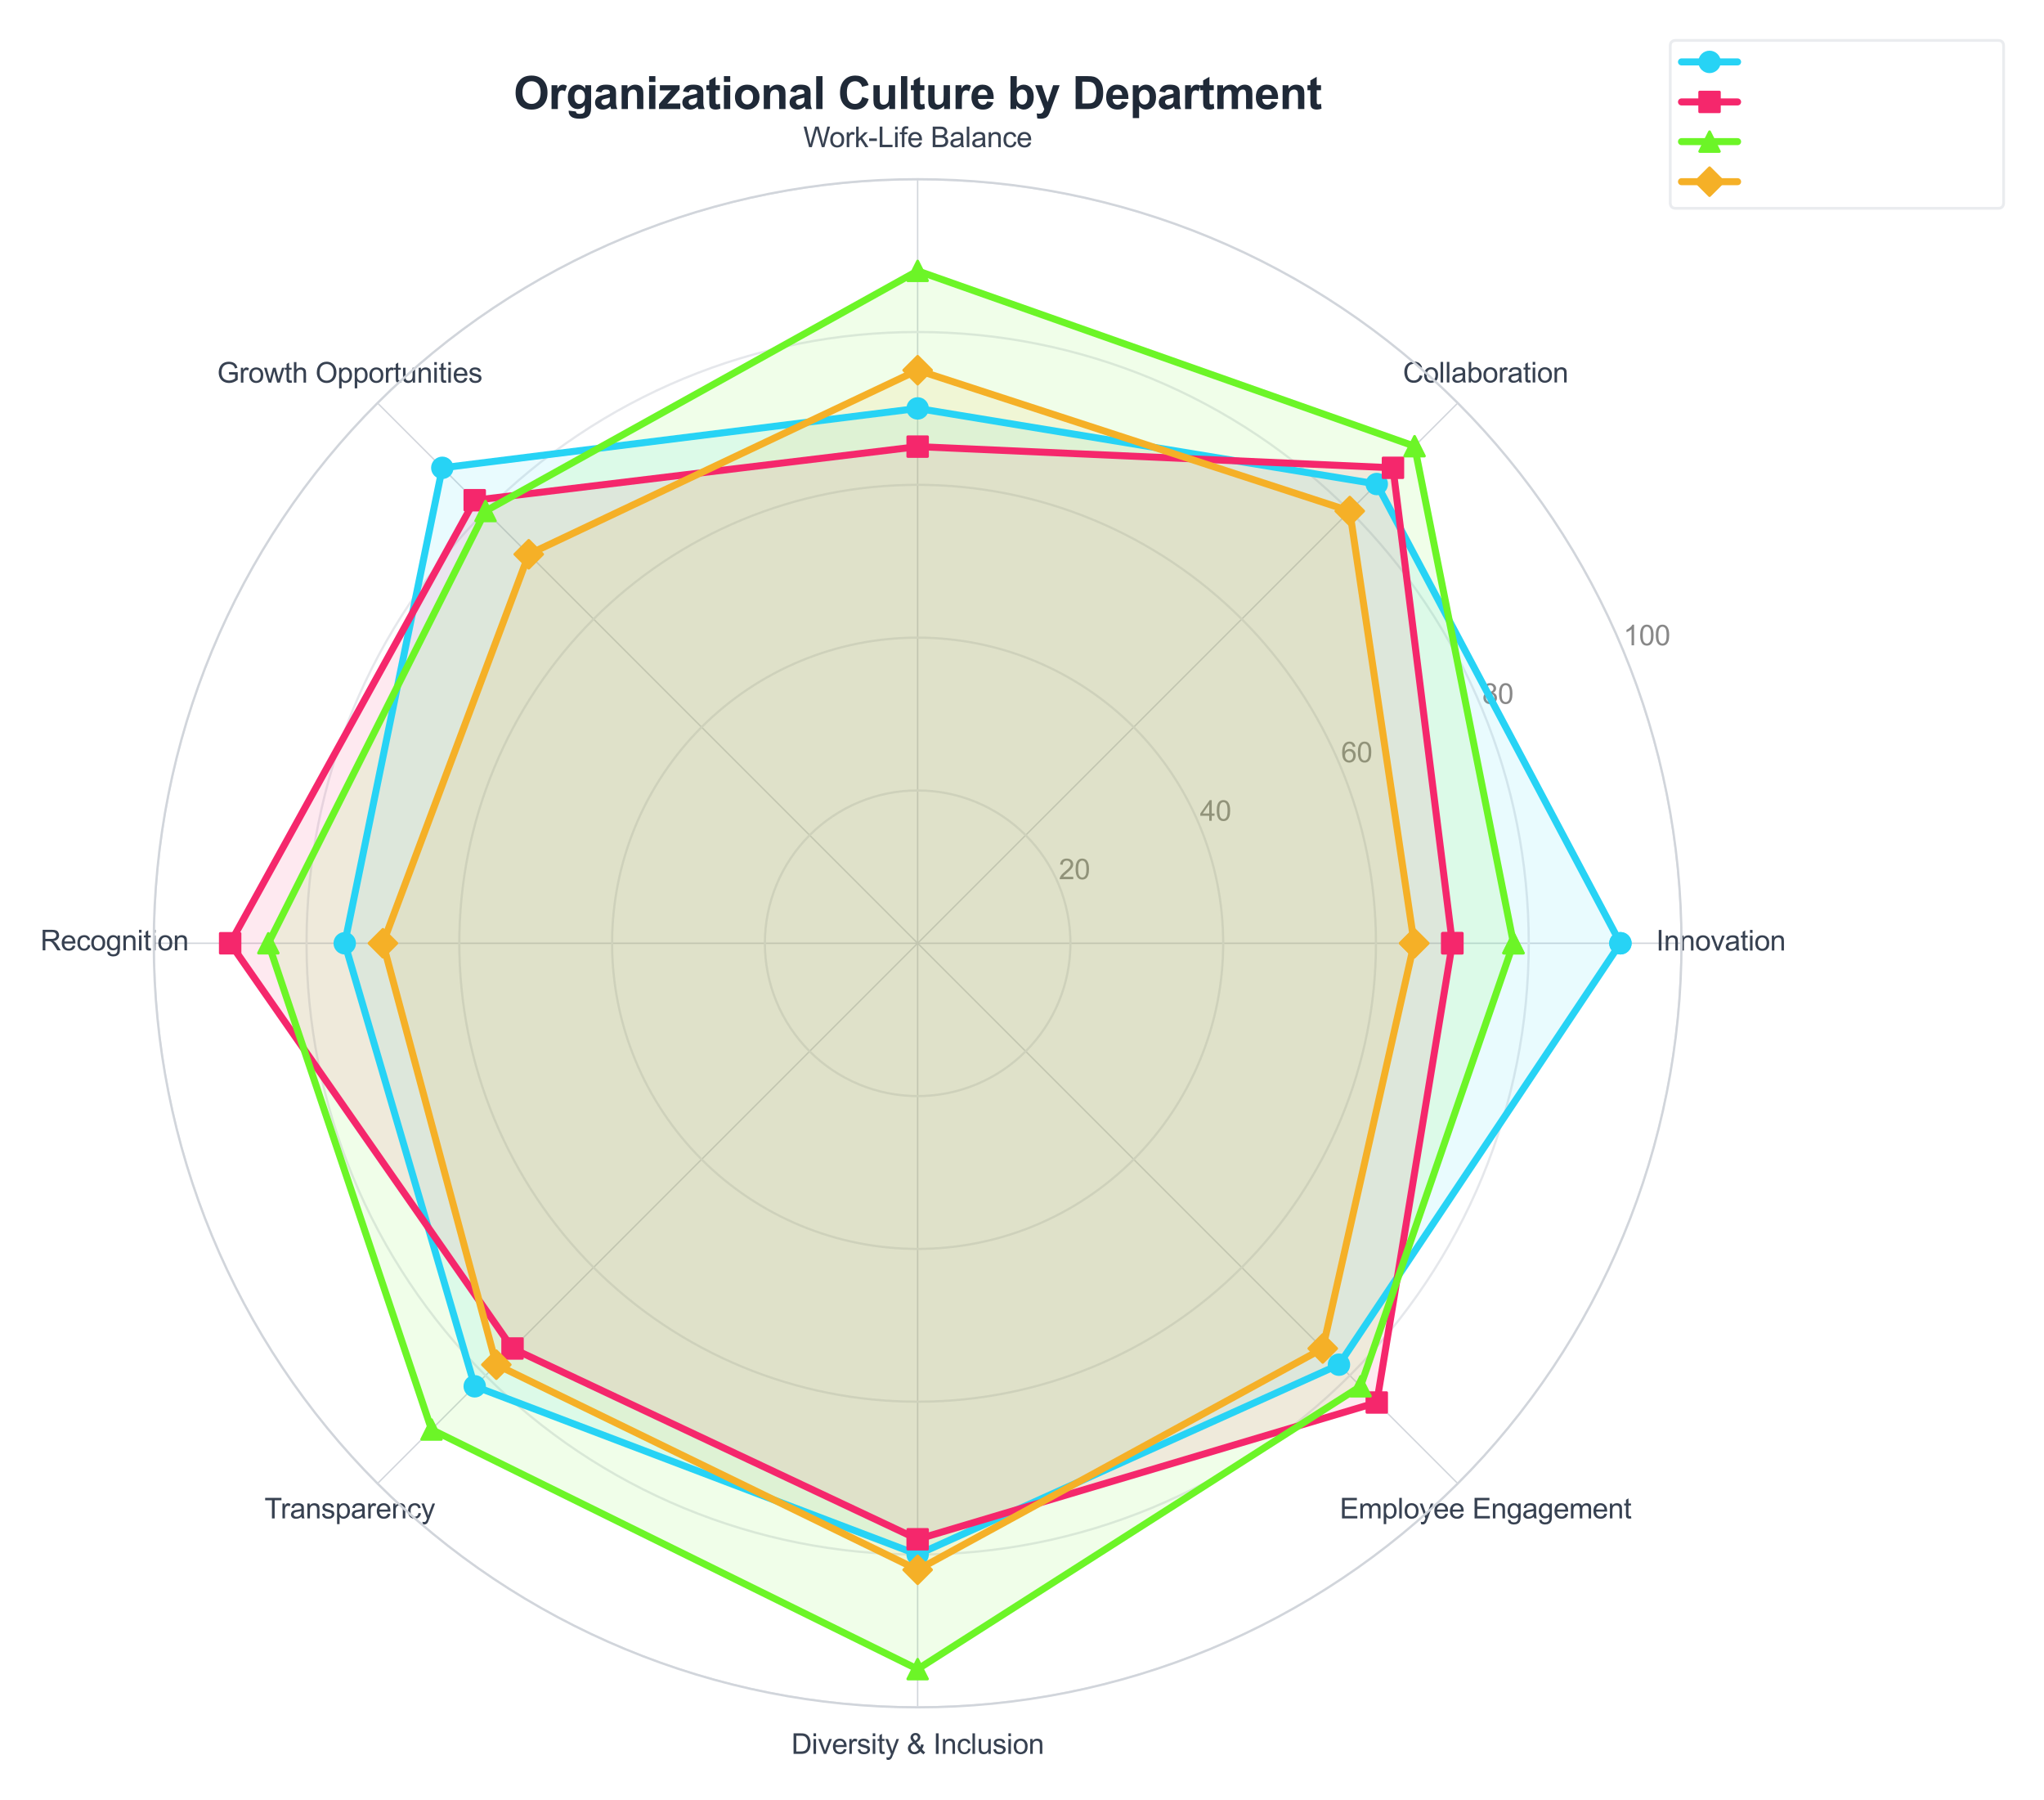 <?xml version="1.0" encoding="utf-8" standalone="no"?>
<!DOCTYPE svg PUBLIC "-//W3C//DTD SVG 1.1//EN"
  "http://www.w3.org/Graphics/SVG/1.1/DTD/svg11.dtd">
<svg xmlns:xlink="http://www.w3.org/1999/xlink" viewBox="0 0 728.528 641.472" xmlns="http://www.w3.org/2000/svg" version="1.1">
 <defs>
  <style type="text/css">*{stroke-linejoin: round; stroke-linecap: butt}</style>
 </defs>
 <g id="figure_1">
  <g id="patch_1">
   <path d="M 0 641.472 
L 728.528 641.472 
L 728.528 0 
L 0 0 
z
" style="fill: #ffffff"/>
  </g>
  <g id="axes_1">
   <g id="patch_2">
    <path d="M 599.332 336.116 
C 599.332 300.363 592.289 264.957 578.607 231.925 
C 564.925 198.894 544.869 168.878 519.588 143.597 
C 494.306 118.315 464.291 98.26 431.259 84.578 
C 398.227 70.895 362.822 63.853 327.068 63.853 
C 291.315 63.853 255.909 70.895 222.877 84.578 
C 189.846 98.26 159.83 118.315 134.549 143.597 
C 109.267 168.878 89.212 198.894 75.53 231.925 
C 61.847 264.957 54.805 300.363 54.805 336.116 
C 54.805 371.87 61.847 407.275 75.53 440.307 
C 89.212 473.339 109.267 503.354 134.549 528.636 
C 159.83 553.917 189.846 573.973 222.877 587.655 
C 255.909 601.337 291.315 608.38 327.068 608.38 
C 362.822 608.38 398.227 601.337 431.259 587.655 
C 464.291 573.973 494.306 553.917 519.588 528.636 
C 544.869 503.354 564.925 473.339 578.607 440.307 
C 592.289 407.275 599.332 371.87 599.332 336.116 
M 327.068 336.116 
C 327.068 336.116 327.068 336.116 327.068 336.116 
C 327.068 336.116 327.068 336.116 327.068 336.116 
C 327.068 336.116 327.068 336.116 327.068 336.116 
C 327.068 336.116 327.068 336.116 327.068 336.116 
C 327.068 336.116 327.068 336.116 327.068 336.116 
C 327.068 336.116 327.068 336.116 327.068 336.116 
C 327.068 336.116 327.068 336.116 327.068 336.116 
C 327.068 336.116 327.068 336.116 327.068 336.116 
C 327.068 336.116 327.068 336.116 327.068 336.116 
C 327.068 336.116 327.068 336.116 327.068 336.116 
C 327.068 336.116 327.068 336.116 327.068 336.116 
C 327.068 336.116 327.068 336.116 327.068 336.116 
C 327.068 336.116 327.068 336.116 327.068 336.116 
C 327.068 336.116 327.068 336.116 327.068 336.116 
C 327.068 336.116 327.068 336.116 327.068 336.116 
C 327.068 336.116 327.068 336.116 327.068 336.116 
z
" style="fill: #ffffff"/>
   </g>
   <g id="matplotlib.axis_1">
    <g id="xtick_1">
     <g id="line2d_1">
      <path d="M 327.068 336.116 
L 599.332 336.116 
" clip-path="url(#p61612df425)" style="fill: none; stroke: #d1d5db; stroke-width: 0.5; stroke-linecap: round"/>
     </g>
     <g id="text_1">
      <!-- Innovation -->
      <g style="fill: #374151" transform="translate(590.26 338.701) scale(0.1 -0.1)">
       <defs>
        <path id="ArialMT-49" d="M 597 0 
L 597 4581 
L 1203 4581 
L 1203 0 
L 597 0 
z
" transform="scale(0.016)"/>
        <path id="ArialMT-6e" d="M 422 0 
L 422 3319 
L 928 3319 
L 928 2847 
Q 1294 3394 1984 3394 
Q 2284 3394 2536 3286 
Q 2788 3178 2913 3003 
Q 3038 2828 3088 2588 
Q 3119 2431 3119 2041 
L 3119 0 
L 2556 0 
L 2556 2019 
Q 2556 2363 2490 2533 
Q 2425 2703 2258 2804 
Q 2091 2906 1866 2906 
Q 1506 2906 1245 2678 
Q 984 2450 984 1813 
L 984 0 
L 422 0 
z
" transform="scale(0.016)"/>
        <path id="ArialMT-6f" d="M 213 1659 
Q 213 2581 725 3025 
Q 1153 3394 1769 3394 
Q 2453 3394 2887 2945 
Q 3322 2497 3322 1706 
Q 3322 1066 3130 698 
Q 2938 331 2570 128 
Q 2203 -75 1769 -75 
Q 1072 -75 642 372 
Q 213 819 213 1659 
z
M 791 1659 
Q 791 1022 1069 705 
Q 1347 388 1769 388 
Q 2188 388 2466 706 
Q 2744 1025 2744 1678 
Q 2744 2294 2464 2611 
Q 2184 2928 1769 2928 
Q 1347 2928 1069 2612 
Q 791 2297 791 1659 
z
" transform="scale(0.016)"/>
        <path id="ArialMT-76" d="M 1344 0 
L 81 3319 
L 675 3319 
L 1388 1331 
Q 1503 1009 1600 663 
Q 1675 925 1809 1294 
L 2547 3319 
L 3125 3319 
L 1869 0 
L 1344 0 
z
" transform="scale(0.016)"/>
        <path id="ArialMT-61" d="M 2588 409 
Q 2275 144 1986 34 
Q 1697 -75 1366 -75 
Q 819 -75 525 192 
Q 231 459 231 875 
Q 231 1119 342 1320 
Q 453 1522 633 1644 
Q 813 1766 1038 1828 
Q 1203 1872 1538 1913 
Q 2219 1994 2541 2106 
Q 2544 2222 2544 2253 
Q 2544 2597 2384 2738 
Q 2169 2928 1744 2928 
Q 1347 2928 1158 2789 
Q 969 2650 878 2297 
L 328 2372 
Q 403 2725 575 2942 
Q 747 3159 1072 3276 
Q 1397 3394 1825 3394 
Q 2250 3394 2515 3294 
Q 2781 3194 2906 3042 
Q 3031 2891 3081 2659 
Q 3109 2516 3109 2141 
L 3109 1391 
Q 3109 606 3145 398 
Q 3181 191 3288 0 
L 2700 0 
Q 2613 175 2588 409 
z
M 2541 1666 
Q 2234 1541 1622 1453 
Q 1275 1403 1131 1340 
Q 988 1278 909 1158 
Q 831 1038 831 891 
Q 831 666 1001 516 
Q 1172 366 1500 366 
Q 1825 366 2078 508 
Q 2331 650 2450 897 
Q 2541 1088 2541 1459 
L 2541 1666 
z
" transform="scale(0.016)"/>
        <path id="ArialMT-74" d="M 1650 503 
L 1731 6 
Q 1494 -44 1306 -44 
Q 1000 -44 831 53 
Q 663 150 594 308 
Q 525 466 525 972 
L 525 2881 
L 113 2881 
L 113 3319 
L 525 3319 
L 525 4141 
L 1084 4478 
L 1084 3319 
L 1650 3319 
L 1650 2881 
L 1084 2881 
L 1084 941 
Q 1084 700 1114 631 
Q 1144 563 1211 522 
Q 1278 481 1403 481 
Q 1497 481 1650 503 
z
" transform="scale(0.016)"/>
        <path id="ArialMT-69" d="M 425 3934 
L 425 4581 
L 988 4581 
L 988 3934 
L 425 3934 
z
M 425 0 
L 425 3319 
L 988 3319 
L 988 0 
L 425 0 
z
" transform="scale(0.016)"/>
       </defs>
       <use xlink:href="#ArialMT-49"/>
       <use xlink:href="#ArialMT-6e" transform="translate(27.783 0)"/>
       <use xlink:href="#ArialMT-6e" transform="translate(83.398 0)"/>
       <use xlink:href="#ArialMT-6f" transform="translate(139.014 0)"/>
       <use xlink:href="#ArialMT-76" transform="translate(194.629 0)"/>
       <use xlink:href="#ArialMT-61" transform="translate(244.629 0)"/>
       <use xlink:href="#ArialMT-74" transform="translate(300.244 0)"/>
       <use xlink:href="#ArialMT-69" transform="translate(328.027 0)"/>
       <use xlink:href="#ArialMT-6f" transform="translate(350.244 0)"/>
       <use xlink:href="#ArialMT-6e" transform="translate(405.859 0)"/>
      </g>
     </g>
    </g>
    <g id="xtick_2">
     <g id="line2d_2">
      <path d="M 327.068 336.116 
L 519.588 143.597 
" clip-path="url(#p61612df425)" style="fill: none; stroke: #d1d5db; stroke-width: 0.5; stroke-linecap: round"/>
     </g>
     <g id="text_2">
      <!-- Collaboration -->
      <g style="fill: #374151" transform="translate(500.026 136.282) scale(0.1 -0.1)">
       <defs>
        <path id="ArialMT-43" d="M 3763 1606 
L 4369 1453 
Q 4178 706 3683 314 
Q 3188 -78 2472 -78 
Q 1731 -78 1267 223 
Q 803 525 561 1097 
Q 319 1669 319 2325 
Q 319 3041 592 3573 
Q 866 4106 1370 4382 
Q 1875 4659 2481 4659 
Q 3169 4659 3637 4309 
Q 4106 3959 4291 3325 
L 3694 3184 
Q 3534 3684 3231 3912 
Q 2928 4141 2469 4141 
Q 1941 4141 1586 3887 
Q 1231 3634 1087 3207 
Q 944 2781 944 2328 
Q 944 1744 1114 1308 
Q 1284 872 1643 656 
Q 2003 441 2422 441 
Q 2931 441 3284 734 
Q 3638 1028 3763 1606 
z
" transform="scale(0.016)"/>
        <path id="ArialMT-6c" d="M 409 0 
L 409 4581 
L 972 4581 
L 972 0 
L 409 0 
z
" transform="scale(0.016)"/>
        <path id="ArialMT-62" d="M 941 0 
L 419 0 
L 419 4581 
L 981 4581 
L 981 2947 
Q 1338 3394 1891 3394 
Q 2197 3394 2470 3270 
Q 2744 3147 2920 2923 
Q 3097 2700 3197 2384 
Q 3297 2069 3297 1709 
Q 3297 856 2875 390 
Q 2453 -75 1863 -75 
Q 1275 -75 941 416 
L 941 0 
z
M 934 1684 
Q 934 1088 1097 822 
Q 1363 388 1816 388 
Q 2184 388 2453 708 
Q 2722 1028 2722 1663 
Q 2722 2313 2464 2622 
Q 2206 2931 1841 2931 
Q 1472 2931 1203 2611 
Q 934 2291 934 1684 
z
" transform="scale(0.016)"/>
        <path id="ArialMT-72" d="M 416 0 
L 416 3319 
L 922 3319 
L 922 2816 
Q 1116 3169 1280 3281 
Q 1444 3394 1641 3394 
Q 1925 3394 2219 3213 
L 2025 2691 
Q 1819 2813 1613 2813 
Q 1428 2813 1281 2702 
Q 1134 2591 1072 2394 
Q 978 2094 978 1738 
L 978 0 
L 416 0 
z
" transform="scale(0.016)"/>
       </defs>
       <use xlink:href="#ArialMT-43"/>
       <use xlink:href="#ArialMT-6f" transform="translate(72.217 0)"/>
       <use xlink:href="#ArialMT-6c" transform="translate(127.832 0)"/>
       <use xlink:href="#ArialMT-6c" transform="translate(150.049 0)"/>
       <use xlink:href="#ArialMT-61" transform="translate(172.266 0)"/>
       <use xlink:href="#ArialMT-62" transform="translate(227.881 0)"/>
       <use xlink:href="#ArialMT-6f" transform="translate(283.496 0)"/>
       <use xlink:href="#ArialMT-72" transform="translate(339.111 0)"/>
       <use xlink:href="#ArialMT-61" transform="translate(372.412 0)"/>
       <use xlink:href="#ArialMT-74" transform="translate(428.027 0)"/>
       <use xlink:href="#ArialMT-69" transform="translate(455.811 0)"/>
       <use xlink:href="#ArialMT-6f" transform="translate(478.027 0)"/>
       <use xlink:href="#ArialMT-6e" transform="translate(533.643 0)"/>
      </g>
     </g>
    </g>
    <g id="xtick_3">
     <g id="line2d_3">
      <path d="M 327.068 336.116 
L 327.068 63.853 
" clip-path="url(#p61612df425)" style="fill: none; stroke: #d1d5db; stroke-width: 0.5; stroke-linecap: round"/>
     </g>
     <g id="text_3">
      <!-- Work-Life Balance -->
      <g style="fill: #374151" transform="translate(286.308 52.438) scale(0.1 -0.1)">
       <defs>
        <path id="ArialMT-57" d="M 1294 0 
L 78 4581 
L 700 4581 
L 1397 1578 
Q 1509 1106 1591 641 
Q 1766 1375 1797 1488 
L 2669 4581 
L 3400 4581 
L 4056 2263 
Q 4303 1400 4413 641 
Q 4500 1075 4641 1638 
L 5359 4581 
L 5969 4581 
L 4713 0 
L 4128 0 
L 3163 3491 
Q 3041 3928 3019 4028 
Q 2947 3713 2884 3491 
L 1913 0 
L 1294 0 
z
" transform="scale(0.016)"/>
        <path id="ArialMT-6b" d="M 425 0 
L 425 4581 
L 988 4581 
L 988 1969 
L 2319 3319 
L 3047 3319 
L 1778 2088 
L 3175 0 
L 2481 0 
L 1384 1697 
L 988 1316 
L 988 0 
L 425 0 
z
" transform="scale(0.016)"/>
        <path id="ArialMT-2d" d="M 203 1375 
L 203 1941 
L 1931 1941 
L 1931 1375 
L 203 1375 
z
" transform="scale(0.016)"/>
        <path id="ArialMT-4c" d="M 469 0 
L 469 4581 
L 1075 4581 
L 1075 541 
L 3331 541 
L 3331 0 
L 469 0 
z
" transform="scale(0.016)"/>
        <path id="ArialMT-66" d="M 556 0 
L 556 2881 
L 59 2881 
L 59 3319 
L 556 3319 
L 556 3672 
Q 556 4006 616 4169 
Q 697 4388 901 4523 
Q 1106 4659 1475 4659 
Q 1713 4659 2000 4603 
L 1916 4113 
Q 1741 4144 1584 4144 
Q 1328 4144 1222 4034 
Q 1116 3925 1116 3625 
L 1116 3319 
L 1763 3319 
L 1763 2881 
L 1116 2881 
L 1116 0 
L 556 0 
z
" transform="scale(0.016)"/>
        <path id="ArialMT-65" d="M 2694 1069 
L 3275 997 
Q 3138 488 2766 206 
Q 2394 -75 1816 -75 
Q 1088 -75 661 373 
Q 234 822 234 1631 
Q 234 2469 665 2931 
Q 1097 3394 1784 3394 
Q 2450 3394 2872 2941 
Q 3294 2488 3294 1666 
Q 3294 1616 3291 1516 
L 816 1516 
Q 847 969 1125 678 
Q 1403 388 1819 388 
Q 2128 388 2347 550 
Q 2566 713 2694 1069 
z
M 847 1978 
L 2700 1978 
Q 2663 2397 2488 2606 
Q 2219 2931 1791 2931 
Q 1403 2931 1139 2672 
Q 875 2413 847 1978 
z
" transform="scale(0.016)"/>
        <path id="ArialMT-20" transform="scale(0.016)"/>
        <path id="ArialMT-42" d="M 469 0 
L 469 4581 
L 2188 4581 
Q 2713 4581 3030 4442 
Q 3347 4303 3526 4014 
Q 3706 3725 3706 3409 
Q 3706 3116 3547 2856 
Q 3388 2597 3066 2438 
Q 3481 2316 3704 2022 
Q 3928 1728 3928 1328 
Q 3928 1006 3792 729 
Q 3656 453 3456 303 
Q 3256 153 2954 76 
Q 2653 0 2216 0 
L 469 0 
z
M 1075 2656 
L 2066 2656 
Q 2469 2656 2644 2709 
Q 2875 2778 2992 2937 
Q 3109 3097 3109 3338 
Q 3109 3566 3000 3739 
Q 2891 3913 2687 3977 
Q 2484 4041 1991 4041 
L 1075 4041 
L 1075 2656 
z
M 1075 541 
L 2216 541 
Q 2509 541 2628 563 
Q 2838 600 2978 687 
Q 3119 775 3209 942 
Q 3300 1109 3300 1328 
Q 3300 1584 3169 1773 
Q 3038 1963 2805 2039 
Q 2572 2116 2134 2116 
L 1075 2116 
L 1075 541 
z
" transform="scale(0.016)"/>
        <path id="ArialMT-63" d="M 2588 1216 
L 3141 1144 
Q 3050 572 2676 248 
Q 2303 -75 1759 -75 
Q 1078 -75 664 370 
Q 250 816 250 1647 
Q 250 2184 428 2587 
Q 606 2991 970 3192 
Q 1334 3394 1763 3394 
Q 2303 3394 2647 3120 
Q 2991 2847 3088 2344 
L 2541 2259 
Q 2463 2594 2264 2762 
Q 2066 2931 1784 2931 
Q 1359 2931 1093 2626 
Q 828 2322 828 1663 
Q 828 994 1084 691 
Q 1341 388 1753 388 
Q 2084 388 2306 591 
Q 2528 794 2588 1216 
z
" transform="scale(0.016)"/>
       </defs>
       <use xlink:href="#ArialMT-57"/>
       <use xlink:href="#ArialMT-6f" transform="translate(92.635 0)"/>
       <use xlink:href="#ArialMT-72" transform="translate(148.25 0)"/>
       <use xlink:href="#ArialMT-6b" transform="translate(181.551 0)"/>
       <use xlink:href="#ArialMT-2d" transform="translate(231.551 0)"/>
       <use xlink:href="#ArialMT-4c" transform="translate(264.852 0)"/>
       <use xlink:href="#ArialMT-69" transform="translate(320.467 0)"/>
       <use xlink:href="#ArialMT-66" transform="translate(342.684 0)"/>
       <use xlink:href="#ArialMT-65" transform="translate(370.467 0)"/>
       <use xlink:href="#ArialMT-20" transform="translate(426.082 0)"/>
       <use xlink:href="#ArialMT-42" transform="translate(453.865 0)"/>
       <use xlink:href="#ArialMT-61" transform="translate(520.564 0)"/>
       <use xlink:href="#ArialMT-6c" transform="translate(576.18 0)"/>
       <use xlink:href="#ArialMT-61" transform="translate(598.396 0)"/>
       <use xlink:href="#ArialMT-6e" transform="translate(654.012 0)"/>
       <use xlink:href="#ArialMT-63" transform="translate(709.627 0)"/>
       <use xlink:href="#ArialMT-65" transform="translate(759.627 0)"/>
      </g>
     </g>
    </g>
    <g id="xtick_4">
     <g id="line2d_4">
      <path d="M 327.068 336.116 
L 134.549 143.597 
" clip-path="url(#p61612df425)" style="fill: none; stroke: #d1d5db; stroke-width: 0.5; stroke-linecap: round"/>
     </g>
     <g id="text_4">
      <!-- Growth Opportunities -->
      <g style="fill: #374151" transform="translate(77.409 136.347) scale(0.1 -0.1)">
       <defs>
        <path id="ArialMT-47" d="M 2638 1797 
L 2638 2334 
L 4578 2338 
L 4578 638 
Q 4131 281 3656 101 
Q 3181 -78 2681 -78 
Q 2006 -78 1454 211 
Q 903 500 622 1047 
Q 341 1594 341 2269 
Q 341 2938 620 3517 
Q 900 4097 1425 4378 
Q 1950 4659 2634 4659 
Q 3131 4659 3532 4498 
Q 3934 4338 4162 4050 
Q 4391 3763 4509 3300 
L 3963 3150 
Q 3859 3500 3706 3700 
Q 3553 3900 3268 4020 
Q 2984 4141 2638 4141 
Q 2222 4141 1919 4014 
Q 1616 3888 1430 3681 
Q 1244 3475 1141 3228 
Q 966 2803 966 2306 
Q 966 1694 1177 1281 
Q 1388 869 1791 669 
Q 2194 469 2647 469 
Q 3041 469 3416 620 
Q 3791 772 3984 944 
L 3984 1797 
L 2638 1797 
z
" transform="scale(0.016)"/>
        <path id="ArialMT-77" d="M 1034 0 
L 19 3319 
L 600 3319 
L 1128 1403 
L 1325 691 
Q 1338 744 1497 1375 
L 2025 3319 
L 2603 3319 
L 3100 1394 
L 3266 759 
L 3456 1400 
L 4025 3319 
L 4572 3319 
L 3534 0 
L 2950 0 
L 2422 1988 
L 2294 2553 
L 1622 0 
L 1034 0 
z
" transform="scale(0.016)"/>
        <path id="ArialMT-68" d="M 422 0 
L 422 4581 
L 984 4581 
L 984 2938 
Q 1378 3394 1978 3394 
Q 2347 3394 2619 3248 
Q 2891 3103 3008 2847 
Q 3125 2591 3125 2103 
L 3125 0 
L 2563 0 
L 2563 2103 
Q 2563 2525 2380 2717 
Q 2197 2909 1863 2909 
Q 1613 2909 1392 2779 
Q 1172 2650 1078 2428 
Q 984 2206 984 1816 
L 984 0 
L 422 0 
z
" transform="scale(0.016)"/>
        <path id="ArialMT-4f" d="M 309 2231 
Q 309 3372 921 4017 
Q 1534 4663 2503 4663 
Q 3138 4663 3647 4359 
Q 4156 4056 4423 3514 
Q 4691 2972 4691 2284 
Q 4691 1588 4409 1038 
Q 4128 488 3612 205 
Q 3097 -78 2500 -78 
Q 1853 -78 1343 234 
Q 834 547 571 1087 
Q 309 1628 309 2231 
z
M 934 2222 
Q 934 1394 1379 917 
Q 1825 441 2497 441 
Q 3181 441 3623 922 
Q 4066 1403 4066 2288 
Q 4066 2847 3877 3264 
Q 3688 3681 3323 3911 
Q 2959 4141 2506 4141 
Q 1863 4141 1398 3698 
Q 934 3256 934 2222 
z
" transform="scale(0.016)"/>
        <path id="ArialMT-70" d="M 422 -1272 
L 422 3319 
L 934 3319 
L 934 2888 
Q 1116 3141 1344 3267 
Q 1572 3394 1897 3394 
Q 2322 3394 2647 3175 
Q 2972 2956 3137 2557 
Q 3303 2159 3303 1684 
Q 3303 1175 3120 767 
Q 2938 359 2589 142 
Q 2241 -75 1856 -75 
Q 1575 -75 1351 44 
Q 1128 163 984 344 
L 984 -1272 
L 422 -1272 
z
M 931 1641 
Q 931 1000 1190 694 
Q 1450 388 1819 388 
Q 2194 388 2461 705 
Q 2728 1022 2728 1688 
Q 2728 2322 2467 2637 
Q 2206 2953 1844 2953 
Q 1484 2953 1207 2617 
Q 931 2281 931 1641 
z
" transform="scale(0.016)"/>
        <path id="ArialMT-75" d="M 2597 0 
L 2597 488 
Q 2209 -75 1544 -75 
Q 1250 -75 995 37 
Q 741 150 617 320 
Q 494 491 444 738 
Q 409 903 409 1263 
L 409 3319 
L 972 3319 
L 972 1478 
Q 972 1038 1006 884 
Q 1059 663 1231 536 
Q 1403 409 1656 409 
Q 1909 409 2131 539 
Q 2353 669 2445 892 
Q 2538 1116 2538 1541 
L 2538 3319 
L 3100 3319 
L 3100 0 
L 2597 0 
z
" transform="scale(0.016)"/>
        <path id="ArialMT-73" d="M 197 991 
L 753 1078 
Q 800 744 1014 566 
Q 1228 388 1613 388 
Q 2000 388 2187 545 
Q 2375 703 2375 916 
Q 2375 1106 2209 1216 
Q 2094 1291 1634 1406 
Q 1016 1563 777 1677 
Q 538 1791 414 1992 
Q 291 2194 291 2438 
Q 291 2659 392 2848 
Q 494 3038 669 3163 
Q 800 3259 1026 3326 
Q 1253 3394 1513 3394 
Q 1903 3394 2198 3281 
Q 2494 3169 2634 2976 
Q 2775 2784 2828 2463 
L 2278 2388 
Q 2241 2644 2061 2787 
Q 1881 2931 1553 2931 
Q 1166 2931 1000 2803 
Q 834 2675 834 2503 
Q 834 2394 903 2306 
Q 972 2216 1119 2156 
Q 1203 2125 1616 2013 
Q 2213 1853 2448 1751 
Q 2684 1650 2818 1456 
Q 2953 1263 2953 975 
Q 2953 694 2789 445 
Q 2625 197 2315 61 
Q 2006 -75 1616 -75 
Q 969 -75 630 194 
Q 291 463 197 991 
z
" transform="scale(0.016)"/>
       </defs>
       <use xlink:href="#ArialMT-47"/>
       <use xlink:href="#ArialMT-72" transform="translate(77.783 0)"/>
       <use xlink:href="#ArialMT-6f" transform="translate(111.084 0)"/>
       <use xlink:href="#ArialMT-77" transform="translate(166.699 0)"/>
       <use xlink:href="#ArialMT-74" transform="translate(238.916 0)"/>
       <use xlink:href="#ArialMT-68" transform="translate(266.699 0)"/>
       <use xlink:href="#ArialMT-20" transform="translate(322.314 0)"/>
       <use xlink:href="#ArialMT-4f" transform="translate(350.098 0)"/>
       <use xlink:href="#ArialMT-70" transform="translate(427.881 0)"/>
       <use xlink:href="#ArialMT-70" transform="translate(483.496 0)"/>
       <use xlink:href="#ArialMT-6f" transform="translate(539.111 0)"/>
       <use xlink:href="#ArialMT-72" transform="translate(594.727 0)"/>
       <use xlink:href="#ArialMT-74" transform="translate(628.027 0)"/>
       <use xlink:href="#ArialMT-75" transform="translate(655.811 0)"/>
       <use xlink:href="#ArialMT-6e" transform="translate(711.426 0)"/>
       <use xlink:href="#ArialMT-69" transform="translate(767.041 0)"/>
       <use xlink:href="#ArialMT-74" transform="translate(789.258 0)"/>
       <use xlink:href="#ArialMT-69" transform="translate(817.041 0)"/>
       <use xlink:href="#ArialMT-65" transform="translate(839.258 0)"/>
       <use xlink:href="#ArialMT-73" transform="translate(894.873 0)"/>
      </g>
     </g>
    </g>
    <g id="xtick_5">
     <g id="line2d_5">
      <path d="M 327.068 336.116 
L 54.805 336.116 
" clip-path="url(#p61612df425)" style="fill: none; stroke: #d1d5db; stroke-width: 0.5; stroke-linecap: round"/>
     </g>
     <g id="text_5">
      <!-- Recognition -->
      <g style="fill: #374151" transform="translate(14.4 338.643) scale(0.1 -0.1)">
       <defs>
        <path id="ArialMT-52" d="M 503 0 
L 503 4581 
L 2534 4581 
Q 3147 4581 3465 4457 
Q 3784 4334 3975 4021 
Q 4166 3709 4166 3331 
Q 4166 2844 3850 2509 
Q 3534 2175 2875 2084 
Q 3116 1969 3241 1856 
Q 3506 1613 3744 1247 
L 4541 0 
L 3778 0 
L 3172 953 
Q 2906 1366 2734 1584 
Q 2563 1803 2427 1890 
Q 2291 1978 2150 2013 
Q 2047 2034 1813 2034 
L 1109 2034 
L 1109 0 
L 503 0 
z
M 1109 2559 
L 2413 2559 
Q 2828 2559 3062 2645 
Q 3297 2731 3419 2920 
Q 3541 3109 3541 3331 
Q 3541 3656 3305 3865 
Q 3069 4075 2559 4075 
L 1109 4075 
L 1109 2559 
z
" transform="scale(0.016)"/>
        <path id="ArialMT-67" d="M 319 -275 
L 866 -356 
Q 900 -609 1056 -725 
Q 1266 -881 1628 -881 
Q 2019 -881 2231 -725 
Q 2444 -569 2519 -288 
Q 2563 -116 2559 434 
Q 2191 0 1641 0 
Q 956 0 581 494 
Q 206 988 206 1678 
Q 206 2153 378 2554 
Q 550 2956 876 3175 
Q 1203 3394 1644 3394 
Q 2231 3394 2613 2919 
L 2613 3319 
L 3131 3319 
L 3131 450 
Q 3131 -325 2973 -648 
Q 2816 -972 2473 -1159 
Q 2131 -1347 1631 -1347 
Q 1038 -1347 672 -1080 
Q 306 -813 319 -275 
z
M 784 1719 
Q 784 1066 1043 766 
Q 1303 466 1694 466 
Q 2081 466 2343 764 
Q 2606 1063 2606 1700 
Q 2606 2309 2336 2618 
Q 2066 2928 1684 2928 
Q 1309 2928 1046 2623 
Q 784 2319 784 1719 
z
" transform="scale(0.016)"/>
       </defs>
       <use xlink:href="#ArialMT-52"/>
       <use xlink:href="#ArialMT-65" transform="translate(72.217 0)"/>
       <use xlink:href="#ArialMT-63" transform="translate(127.832 0)"/>
       <use xlink:href="#ArialMT-6f" transform="translate(177.832 0)"/>
       <use xlink:href="#ArialMT-67" transform="translate(233.447 0)"/>
       <use xlink:href="#ArialMT-6e" transform="translate(289.062 0)"/>
       <use xlink:href="#ArialMT-69" transform="translate(344.678 0)"/>
       <use xlink:href="#ArialMT-74" transform="translate(366.895 0)"/>
       <use xlink:href="#ArialMT-69" transform="translate(394.678 0)"/>
       <use xlink:href="#ArialMT-6f" transform="translate(416.895 0)"/>
       <use xlink:href="#ArialMT-6e" transform="translate(472.51 0)"/>
      </g>
     </g>
    </g>
    <g id="xtick_6">
     <g id="line2d_6">
      <path d="M 327.068 336.116 
L 134.549 528.636 
" clip-path="url(#p61612df425)" style="fill: none; stroke: #d1d5db; stroke-width: 0.5; stroke-linecap: round"/>
     </g>
     <g id="text_6">
      <!-- Transparency -->
      <g style="fill: #374151" transform="translate(94.27 541.062) scale(0.1 -0.1)">
       <defs>
        <path id="ArialMT-54" d="M 1659 0 
L 1659 4041 
L 150 4041 
L 150 4581 
L 3781 4581 
L 3781 4041 
L 2266 4041 
L 2266 0 
L 1659 0 
z
" transform="scale(0.016)"/>
        <path id="ArialMT-79" d="M 397 -1278 
L 334 -750 
Q 519 -800 656 -800 
Q 844 -800 956 -737 
Q 1069 -675 1141 -563 
Q 1194 -478 1313 -144 
Q 1328 -97 1363 -6 
L 103 3319 
L 709 3319 
L 1400 1397 
Q 1534 1031 1641 628 
Q 1738 1016 1872 1384 
L 2581 3319 
L 3144 3319 
L 1881 -56 
Q 1678 -603 1566 -809 
Q 1416 -1088 1222 -1217 
Q 1028 -1347 759 -1347 
Q 597 -1347 397 -1278 
z
" transform="scale(0.016)"/>
       </defs>
       <use xlink:href="#ArialMT-54"/>
       <use xlink:href="#ArialMT-72" transform="translate(57.334 0)"/>
       <use xlink:href="#ArialMT-61" transform="translate(90.635 0)"/>
       <use xlink:href="#ArialMT-6e" transform="translate(146.25 0)"/>
       <use xlink:href="#ArialMT-73" transform="translate(201.865 0)"/>
       <use xlink:href="#ArialMT-70" transform="translate(251.865 0)"/>
       <use xlink:href="#ArialMT-61" transform="translate(307.48 0)"/>
       <use xlink:href="#ArialMT-72" transform="translate(363.096 0)"/>
       <use xlink:href="#ArialMT-65" transform="translate(396.396 0)"/>
       <use xlink:href="#ArialMT-6e" transform="translate(452.012 0)"/>
       <use xlink:href="#ArialMT-63" transform="translate(507.627 0)"/>
       <use xlink:href="#ArialMT-79" transform="translate(557.627 0)"/>
      </g>
     </g>
    </g>
    <g id="xtick_7">
     <g id="line2d_7">
      <path d="M 327.068 336.116 
L 327.068 608.38 
" clip-path="url(#p61612df425)" style="fill: none; stroke: #d1d5db; stroke-width: 0.5; stroke-linecap: round"/>
     </g>
     <g id="text_7">
      <!-- Diversity &amp; Inclusion -->
      <g style="fill: #374151" transform="translate(282.055 624.967) scale(0.1 -0.1)">
       <defs>
        <path id="ArialMT-44" d="M 494 0 
L 494 4581 
L 2072 4581 
Q 2606 4581 2888 4516 
Q 3281 4425 3559 4188 
Q 3922 3881 4101 3404 
Q 4281 2928 4281 2316 
Q 4281 1794 4159 1391 
Q 4038 988 3847 723 
Q 3656 459 3429 307 
Q 3203 156 2883 78 
Q 2563 0 2147 0 
L 494 0 
z
M 1100 541 
L 2078 541 
Q 2531 541 2789 625 
Q 3047 709 3200 863 
Q 3416 1078 3536 1442 
Q 3656 1806 3656 2325 
Q 3656 3044 3420 3430 
Q 3184 3816 2847 3947 
Q 2603 4041 2063 4041 
L 1100 4041 
L 1100 541 
z
" transform="scale(0.016)"/>
        <path id="ArialMT-26" d="M 3041 541 
Q 2763 231 2434 76 
Q 2106 -78 1725 -78 
Q 1022 -78 609 397 
Q 275 784 275 1263 
Q 275 1688 548 2030 
Q 822 2372 1366 2631 
Q 1056 2988 953 3209 
Q 850 3431 850 3638 
Q 850 4050 1173 4354 
Q 1497 4659 1988 4659 
Q 2456 4659 2754 4371 
Q 3053 4084 3053 3681 
Q 3053 3028 2188 2566 
L 3009 1519 
Q 3150 1794 3228 2156 
L 3813 2031 
Q 3663 1431 3406 1044 
Q 3722 625 4122 341 
L 3744 -106 
Q 3403 113 3041 541 
z
M 1897 2928 
Q 2263 3144 2370 3306 
Q 2478 3469 2478 3666 
Q 2478 3900 2329 4048 
Q 2181 4197 1959 4197 
Q 1731 4197 1579 4050 
Q 1428 3903 1428 3691 
Q 1428 3584 1483 3467 
Q 1538 3350 1647 3219 
L 1897 2928 
z
M 2688 984 
L 1656 2263 
Q 1200 1991 1040 1758 
Q 881 1525 881 1297 
Q 881 1019 1103 719 
Q 1325 419 1731 419 
Q 1984 419 2254 576 
Q 2525 734 2688 984 
z
" transform="scale(0.016)"/>
       </defs>
       <use xlink:href="#ArialMT-44"/>
       <use xlink:href="#ArialMT-69" transform="translate(72.217 0)"/>
       <use xlink:href="#ArialMT-76" transform="translate(94.434 0)"/>
       <use xlink:href="#ArialMT-65" transform="translate(144.434 0)"/>
       <use xlink:href="#ArialMT-72" transform="translate(200.049 0)"/>
       <use xlink:href="#ArialMT-73" transform="translate(233.35 0)"/>
       <use xlink:href="#ArialMT-69" transform="translate(283.35 0)"/>
       <use xlink:href="#ArialMT-74" transform="translate(305.566 0)"/>
       <use xlink:href="#ArialMT-79" transform="translate(333.35 0)"/>
       <use xlink:href="#ArialMT-20" transform="translate(383.35 0)"/>
       <use xlink:href="#ArialMT-26" transform="translate(411.133 0)"/>
       <use xlink:href="#ArialMT-20" transform="translate(477.832 0)"/>
       <use xlink:href="#ArialMT-49" transform="translate(505.615 0)"/>
       <use xlink:href="#ArialMT-6e" transform="translate(533.398 0)"/>
       <use xlink:href="#ArialMT-63" transform="translate(589.014 0)"/>
       <use xlink:href="#ArialMT-6c" transform="translate(639.014 0)"/>
       <use xlink:href="#ArialMT-75" transform="translate(661.23 0)"/>
       <use xlink:href="#ArialMT-73" transform="translate(716.846 0)"/>
       <use xlink:href="#ArialMT-69" transform="translate(766.846 0)"/>
       <use xlink:href="#ArialMT-6f" transform="translate(789.062 0)"/>
       <use xlink:href="#ArialMT-6e" transform="translate(844.678 0)"/>
      </g>
     </g>
    </g>
    <g id="xtick_8">
     <g id="line2d_8">
      <path d="M 327.068 336.116 
L 519.588 528.636 
" clip-path="url(#p61612df425)" style="fill: none; stroke: #d1d5db; stroke-width: 0.5; stroke-linecap: round"/>
     </g>
     <g id="text_8">
      <!-- Employee Engagement -->
      <g style="fill: #374151" transform="translate(477.513 541.062) scale(0.1 -0.1)">
       <defs>
        <path id="ArialMT-45" d="M 506 0 
L 506 4581 
L 3819 4581 
L 3819 4041 
L 1113 4041 
L 1113 2638 
L 3647 2638 
L 3647 2100 
L 1113 2100 
L 1113 541 
L 3925 541 
L 3925 0 
L 506 0 
z
" transform="scale(0.016)"/>
        <path id="ArialMT-6d" d="M 422 0 
L 422 3319 
L 925 3319 
L 925 2853 
Q 1081 3097 1340 3245 
Q 1600 3394 1931 3394 
Q 2300 3394 2536 3241 
Q 2772 3088 2869 2813 
Q 3263 3394 3894 3394 
Q 4388 3394 4653 3120 
Q 4919 2847 4919 2278 
L 4919 0 
L 4359 0 
L 4359 2091 
Q 4359 2428 4304 2576 
Q 4250 2725 4106 2815 
Q 3963 2906 3769 2906 
Q 3419 2906 3187 2673 
Q 2956 2441 2956 1928 
L 2956 0 
L 2394 0 
L 2394 2156 
Q 2394 2531 2256 2718 
Q 2119 2906 1806 2906 
Q 1569 2906 1367 2781 
Q 1166 2656 1075 2415 
Q 984 2175 984 1722 
L 984 0 
L 422 0 
z
" transform="scale(0.016)"/>
       </defs>
       <use xlink:href="#ArialMT-45"/>
       <use xlink:href="#ArialMT-6d" transform="translate(66.699 0)"/>
       <use xlink:href="#ArialMT-70" transform="translate(150 0)"/>
       <use xlink:href="#ArialMT-6c" transform="translate(205.615 0)"/>
       <use xlink:href="#ArialMT-6f" transform="translate(227.832 0)"/>
       <use xlink:href="#ArialMT-79" transform="translate(283.447 0)"/>
       <use xlink:href="#ArialMT-65" transform="translate(333.447 0)"/>
       <use xlink:href="#ArialMT-65" transform="translate(389.062 0)"/>
       <use xlink:href="#ArialMT-20" transform="translate(444.678 0)"/>
       <use xlink:href="#ArialMT-45" transform="translate(472.461 0)"/>
       <use xlink:href="#ArialMT-6e" transform="translate(539.16 0)"/>
       <use xlink:href="#ArialMT-67" transform="translate(594.775 0)"/>
       <use xlink:href="#ArialMT-61" transform="translate(650.391 0)"/>
       <use xlink:href="#ArialMT-67" transform="translate(706.006 0)"/>
       <use xlink:href="#ArialMT-65" transform="translate(761.621 0)"/>
       <use xlink:href="#ArialMT-6d" transform="translate(817.236 0)"/>
       <use xlink:href="#ArialMT-65" transform="translate(900.537 0)"/>
       <use xlink:href="#ArialMT-6e" transform="translate(956.152 0)"/>
       <use xlink:href="#ArialMT-74" transform="translate(1011.768 0)"/>
      </g>
     </g>
    </g>
   </g>
   <g id="matplotlib.axis_2">
    <g id="ytick_1">
     <g id="line2d_9">
      <path d="M 381.521 336.116 
C 381.521 328.966 380.112 321.884 377.376 315.278 
C 374.639 308.672 370.628 302.669 365.572 297.612 
C 360.516 292.556 354.513 288.545 347.906 285.808 
C 341.3 283.072 334.219 281.663 327.068 281.663 
C 319.918 281.663 312.836 283.072 306.23 285.808 
C 299.624 288.545 293.621 292.556 288.564 297.612 
C 283.508 302.669 279.497 308.672 276.76 315.278 
C 274.024 321.884 272.615 328.966 272.615 336.116 
C 272.615 343.267 274.024 350.348 276.76 356.954 
C 279.497 363.561 283.508 369.564 288.564 374.62 
C 293.621 379.676 299.624 383.687 306.23 386.424 
C 312.836 389.16 319.918 390.569 327.068 390.569 
C 334.219 390.569 341.3 389.16 347.906 386.424 
C 354.513 383.687 360.516 379.676 365.572 374.62 
C 370.628 369.564 374.639 363.561 377.376 356.954 
C 380.112 350.348 381.521 343.267 381.521 336.116 
" clip-path="url(#p61612df425)" style="fill: none; stroke: #e5e7eb; stroke-width: 0.8; stroke-linecap: round"/>
     </g>
     <g id="text_9">
      <!-- 20 -->
      <g style="fill: #888888" transform="translate(377.376 313.291) scale(0.1 -0.1)">
       <defs>
        <path id="ArialMT-32" d="M 3222 541 
L 3222 0 
L 194 0 
Q 188 203 259 391 
Q 375 700 629 1000 
Q 884 1300 1366 1694 
Q 2113 2306 2375 2664 
Q 2638 3022 2638 3341 
Q 2638 3675 2398 3904 
Q 2159 4134 1775 4134 
Q 1369 4134 1125 3890 
Q 881 3647 878 3216 
L 300 3275 
Q 359 3922 746 4261 
Q 1134 4600 1788 4600 
Q 2447 4600 2831 4234 
Q 3216 3869 3216 3328 
Q 3216 3053 3103 2787 
Q 2991 2522 2730 2228 
Q 2469 1934 1863 1422 
Q 1356 997 1212 845 
Q 1069 694 975 541 
L 3222 541 
z
" transform="scale(0.016)"/>
        <path id="ArialMT-30" d="M 266 2259 
Q 266 3072 433 3567 
Q 600 4063 929 4331 
Q 1259 4600 1759 4600 
Q 2128 4600 2406 4451 
Q 2684 4303 2865 4023 
Q 3047 3744 3150 3342 
Q 3253 2941 3253 2259 
Q 3253 1453 3087 958 
Q 2922 463 2592 192 
Q 2263 -78 1759 -78 
Q 1097 -78 719 397 
Q 266 969 266 2259 
z
M 844 2259 
Q 844 1131 1108 757 
Q 1372 384 1759 384 
Q 2147 384 2411 759 
Q 2675 1134 2675 2259 
Q 2675 3391 2411 3762 
Q 2147 4134 1753 4134 
Q 1366 4134 1134 3806 
Q 844 3388 844 2259 
z
" transform="scale(0.016)"/>
       </defs>
       <use xlink:href="#ArialMT-32"/>
       <use xlink:href="#ArialMT-30" transform="translate(55.615 0)"/>
      </g>
     </g>
    </g>
    <g id="ytick_2">
     <g id="line2d_10">
      <path d="M 435.974 336.116 
C 435.974 321.815 433.157 307.653 427.684 294.44 
C 422.211 281.227 414.188 269.221 404.076 259.108 
C 393.963 248.996 381.957 240.974 368.744 235.501 
C 355.532 230.028 341.37 227.211 327.068 227.211 
C 312.767 227.211 298.605 230.028 285.392 235.501 
C 272.179 240.974 260.173 248.996 250.06 259.108 
C 239.948 269.221 231.926 281.227 226.453 294.44 
C 220.98 307.653 218.163 321.815 218.163 336.116 
C 218.163 350.418 220.98 364.58 226.453 377.792 
C 231.926 391.005 239.948 403.011 250.06 413.124 
C 260.173 423.237 272.179 431.259 285.392 436.732 
C 298.605 442.205 312.767 445.022 327.068 445.022 
C 341.37 445.022 355.532 442.205 368.744 436.732 
C 381.957 431.259 393.963 423.237 404.076 413.124 
C 414.188 403.011 422.211 391.005 427.684 377.792 
C 433.157 364.58 435.974 350.418 435.974 336.116 
" clip-path="url(#p61612df425)" style="fill: none; stroke: #e5e7eb; stroke-width: 0.8; stroke-linecap: round"/>
     </g>
     <g id="text_10">
      <!-- 40 -->
      <g style="fill: #888888" transform="translate(427.684 292.452) scale(0.1 -0.1)">
       <defs>
        <path id="ArialMT-34" d="M 2069 0 
L 2069 1097 
L 81 1097 
L 81 1613 
L 2172 4581 
L 2631 4581 
L 2631 1613 
L 3250 1613 
L 3250 1097 
L 2631 1097 
L 2631 0 
L 2069 0 
z
M 2069 1613 
L 2069 3678 
L 634 1613 
L 2069 1613 
z
" transform="scale(0.016)"/>
       </defs>
       <use xlink:href="#ArialMT-34"/>
       <use xlink:href="#ArialMT-30" transform="translate(55.615 0)"/>
      </g>
     </g>
    </g>
    <g id="ytick_3">
     <g id="line2d_11">
      <path d="M 490.426 336.116 
C 490.426 314.664 486.201 293.421 477.991 273.602 
C 469.782 253.783 457.749 235.773 442.58 220.605 
C 427.411 205.436 409.402 193.402 389.583 185.193 
C 369.764 176.984 348.52 172.758 327.068 172.758 
C 305.616 172.758 284.373 176.984 264.554 185.193 
C 244.735 193.402 226.725 205.436 211.557 220.605 
C 196.388 235.773 184.354 253.783 176.145 273.602 
C 167.936 293.421 163.71 314.664 163.71 336.116 
C 163.71 357.568 167.936 378.812 176.145 398.631 
C 184.354 418.45 196.388 436.459 211.557 451.628 
C 226.725 466.797 244.735 478.83 264.554 487.039 
C 284.373 495.249 305.616 499.474 327.068 499.474 
C 348.52 499.474 369.764 495.249 389.583 487.039 
C 409.402 478.83 427.411 466.797 442.58 451.628 
C 457.749 436.459 469.782 418.45 477.991 398.631 
C 486.201 378.812 490.426 357.568 490.426 336.116 
" clip-path="url(#p61612df425)" style="fill: none; stroke: #e5e7eb; stroke-width: 0.8; stroke-linecap: round"/>
     </g>
     <g id="text_11">
      <!-- 60 -->
      <g style="fill: #888888" transform="translate(477.991 271.614) scale(0.1 -0.1)">
       <defs>
        <path id="ArialMT-36" d="M 3184 3459 
L 2625 3416 
Q 2550 3747 2413 3897 
Q 2184 4138 1850 4138 
Q 1581 4138 1378 3988 
Q 1113 3794 959 3422 
Q 806 3050 800 2363 
Q 1003 2672 1297 2822 
Q 1591 2972 1913 2972 
Q 2475 2972 2870 2558 
Q 3266 2144 3266 1488 
Q 3266 1056 3080 686 
Q 2894 316 2569 119 
Q 2244 -78 1831 -78 
Q 1128 -78 684 439 
Q 241 956 241 2144 
Q 241 3472 731 4075 
Q 1159 4600 1884 4600 
Q 2425 4600 2770 4297 
Q 3116 3994 3184 3459 
z
M 888 1484 
Q 888 1194 1011 928 
Q 1134 663 1356 523 
Q 1578 384 1822 384 
Q 2178 384 2434 671 
Q 2691 959 2691 1453 
Q 2691 1928 2437 2201 
Q 2184 2475 1800 2475 
Q 1419 2475 1153 2201 
Q 888 1928 888 1484 
z
" transform="scale(0.016)"/>
       </defs>
       <use xlink:href="#ArialMT-36"/>
       <use xlink:href="#ArialMT-30" transform="translate(55.615 0)"/>
      </g>
     </g>
    </g>
    <g id="ytick_4">
     <g id="line2d_12">
      <path d="M 544.879 336.116 
C 544.879 307.514 539.245 279.189 528.299 252.764 
C 517.353 226.338 501.309 202.326 481.084 182.101 
C 460.859 161.876 436.846 145.831 410.421 134.885 
C 383.995 123.939 355.671 118.305 327.068 118.305 
C 298.466 118.305 270.141 123.939 243.716 134.885 
C 217.29 145.831 193.278 161.876 173.053 182.101 
C 152.828 202.326 136.783 226.338 125.837 252.764 
C 114.891 279.189 109.257 307.514 109.257 336.116 
C 109.257 364.719 114.891 393.043 125.837 419.469 
C 136.783 445.894 152.828 469.907 173.053 490.132 
C 193.278 510.357 217.29 526.401 243.716 537.347 
C 270.141 548.293 298.466 553.927 327.068 553.927 
C 355.671 553.927 383.995 548.293 410.421 537.347 
C 436.846 526.401 460.859 510.357 481.084 490.132 
C 501.309 469.907 517.353 445.894 528.299 419.469 
C 539.245 393.043 544.879 364.719 544.879 336.116 
" clip-path="url(#p61612df425)" style="fill: none; stroke: #e5e7eb; stroke-width: 0.8; stroke-linecap: round"/>
     </g>
     <g id="text_12">
      <!-- 80 -->
      <g style="fill: #888888" transform="translate(528.299 250.776) scale(0.1 -0.1)">
       <defs>
        <path id="ArialMT-38" d="M 1131 2484 
Q 781 2613 612 2850 
Q 444 3088 444 3419 
Q 444 3919 803 4259 
Q 1163 4600 1759 4600 
Q 2359 4600 2725 4251 
Q 3091 3903 3091 3403 
Q 3091 3084 2923 2848 
Q 2756 2613 2416 2484 
Q 2838 2347 3058 2040 
Q 3278 1734 3278 1309 
Q 3278 722 2862 322 
Q 2447 -78 1769 -78 
Q 1091 -78 675 323 
Q 259 725 259 1325 
Q 259 1772 486 2073 
Q 713 2375 1131 2484 
z
M 1019 3438 
Q 1019 3113 1228 2906 
Q 1438 2700 1772 2700 
Q 2097 2700 2305 2904 
Q 2513 3109 2513 3406 
Q 2513 3716 2298 3927 
Q 2084 4138 1766 4138 
Q 1444 4138 1231 3931 
Q 1019 3725 1019 3438 
z
M 838 1322 
Q 838 1081 952 856 
Q 1066 631 1291 507 
Q 1516 384 1775 384 
Q 2178 384 2440 643 
Q 2703 903 2703 1303 
Q 2703 1709 2433 1975 
Q 2163 2241 1756 2241 
Q 1359 2241 1098 1978 
Q 838 1716 838 1322 
z
" transform="scale(0.016)"/>
       </defs>
       <use xlink:href="#ArialMT-38"/>
       <use xlink:href="#ArialMT-30" transform="translate(55.615 0)"/>
      </g>
     </g>
    </g>
    <g id="ytick_5">
     <g id="line2d_13">
      <path d="M 599.332 336.116 
C 599.332 300.363 592.289 264.957 578.607 231.925 
C 564.925 198.894 544.869 168.878 519.588 143.597 
C 494.306 118.315 464.291 98.26 431.259 84.578 
C 398.227 70.895 362.822 63.853 327.068 63.853 
C 291.315 63.853 255.909 70.895 222.877 84.578 
C 189.846 98.26 159.83 118.315 134.549 143.597 
C 109.267 168.878 89.212 198.894 75.53 231.925 
C 61.847 264.957 54.805 300.363 54.805 336.116 
C 54.805 371.87 61.847 407.275 75.53 440.307 
C 89.212 473.339 109.267 503.354 134.549 528.636 
C 159.83 553.917 189.846 573.973 222.877 587.655 
C 255.909 601.337 291.315 608.38 327.068 608.38 
C 362.822 608.38 398.227 601.337 431.259 587.655 
C 464.291 573.973 494.306 553.917 519.588 528.636 
C 544.869 503.354 564.925 473.339 578.607 440.307 
C 592.289 407.275 599.332 371.87 599.332 336.116 
" clip-path="url(#p61612df425)" style="fill: none; stroke: #e5e7eb; stroke-width: 0.8; stroke-linecap: round"/>
     </g>
     <g id="text_13">
      <!-- 100 -->
      <g style="fill: #888888" transform="translate(578.607 229.938) scale(0.1 -0.1)">
       <defs>
        <path id="ArialMT-31" d="M 2384 0 
L 1822 0 
L 1822 3584 
Q 1619 3391 1289 3197 
Q 959 3003 697 2906 
L 697 3450 
Q 1169 3672 1522 3987 
Q 1875 4303 2022 4600 
L 2384 4600 
L 2384 0 
z
" transform="scale(0.016)"/>
       </defs>
       <use xlink:href="#ArialMT-31"/>
       <use xlink:href="#ArialMT-30" transform="translate(55.615 0)"/>
       <use xlink:href="#ArialMT-30" transform="translate(111.23 0)"/>
      </g>
     </g>
    </g>
   </g>
   <g id="patch_3">
    <path d="M 577.551 336.116 
L 490.71 172.475 
L 327.068 145.532 
L 157.651 166.699 
L 122.871 336.116 
L 169.202 493.982 
L 327.068 553.927 
L 477.233 486.281 
z
" clip-path="url(#p61612df425)" style="fill: #27d3f5; opacity: 0.1; stroke: #27d3f5; stroke-linejoin: miter"/>
   </g>
   <g id="patch_4">
    <path d="M 517.653 336.116 
L 496.485 166.699 
L 327.068 159.145 
L 169.202 178.25 
L 82.031 336.116 
L 182.679 480.506 
L 327.068 548.482 
L 490.71 499.758 
z
" clip-path="url(#p61612df425)" style="fill: #f5276c; opacity: 0.1; stroke: #f5276c; stroke-linejoin: miter"/>
   </g>
   <g id="patch_5">
    <path d="M 539.434 336.116 
L 504.186 158.998 
L 327.068 96.524 
L 173.053 182.101 
L 95.644 336.116 
L 153.801 509.384 
L 327.068 594.767 
L 484.934 493.982 
z
" clip-path="url(#p61612df425)" style="fill: #6cf527; opacity: 0.1; stroke: #6cf527; stroke-linejoin: miter"/>
   </g>
   <g id="patch_6">
    <path d="M 504.039 336.116 
L 481.084 182.101 
L 327.068 131.919 
L 188.454 197.502 
L 136.484 336.116 
L 176.903 486.281 
L 327.068 559.372 
L 471.458 480.506 
z
" clip-path="url(#p61612df425)" style="fill: #f5b027; opacity: 0.1; stroke: #f5b027; stroke-linejoin: miter"/>
   </g>
   <g id="line2d_14">
    <path d="M 577.551 336.116 
L 490.71 172.475 
L 327.068 145.532 
L 157.651 166.699 
L 122.871 336.116 
L 169.202 493.982 
L 327.068 553.927 
L 477.233 486.281 
L 577.551 336.116 
" clip-path="url(#p61612df425)" style="fill: none; stroke: #27d3f5; stroke-width: 2.5; stroke-linecap: round"/>
    <defs>
     <path id="me705bf3a99" d="M 0 3.5 
C 0.928 3.5 1.819 3.131 2.475 2.475 
C 3.131 1.819 3.5 0.928 3.5 0 
C 3.5 -0.928 3.131 -1.819 2.475 -2.475 
C 1.819 -3.131 0.928 -3.5 0 -3.5 
C -0.928 -3.5 -1.819 -3.131 -2.475 -2.475 
C -3.131 -1.819 -3.5 -0.928 -3.5 0 
C -3.5 0.928 -3.131 1.819 -2.475 2.475 
C -1.819 3.131 -0.928 3.5 0 3.5 
z
" style="stroke: #27d3f5"/>
    </defs>
    <g clip-path="url(#p61612df425)">
     <use xlink:href="#me705bf3a99" x="577.551" y="336.116" style="fill: #27d3f5; stroke: #27d3f5"/>
     <use xlink:href="#me705bf3a99" x="490.71" y="172.475" style="fill: #27d3f5; stroke: #27d3f5"/>
     <use xlink:href="#me705bf3a99" x="327.068" y="145.532" style="fill: #27d3f5; stroke: #27d3f5"/>
     <use xlink:href="#me705bf3a99" x="157.651" y="166.699" style="fill: #27d3f5; stroke: #27d3f5"/>
     <use xlink:href="#me705bf3a99" x="122.871" y="336.116" style="fill: #27d3f5; stroke: #27d3f5"/>
     <use xlink:href="#me705bf3a99" x="169.202" y="493.982" style="fill: #27d3f5; stroke: #27d3f5"/>
     <use xlink:href="#me705bf3a99" x="327.068" y="553.927" style="fill: #27d3f5; stroke: #27d3f5"/>
     <use xlink:href="#me705bf3a99" x="477.233" y="486.281" style="fill: #27d3f5; stroke: #27d3f5"/>
     <use xlink:href="#me705bf3a99" x="577.551" y="336.116" style="fill: #27d3f5; stroke: #27d3f5"/>
    </g>
   </g>
   <g id="line2d_15">
    <path d="M 517.653 336.116 
L 496.485 166.699 
L 327.068 159.145 
L 169.202 178.25 
L 82.031 336.116 
L 182.679 480.506 
L 327.068 548.482 
L 490.71 499.758 
L 517.653 336.116 
" clip-path="url(#p61612df425)" style="fill: none; stroke: #f5276c; stroke-width: 2.5; stroke-linecap: round"/>
    <defs>
     <path id="mcd6caa8fab" d="M -3.5 3.5 
L 3.5 3.5 
L 3.5 -3.5 
L -3.5 -3.5 
z
" style="stroke: #f5276c; stroke-linejoin: miter"/>
    </defs>
    <g clip-path="url(#p61612df425)">
     <use xlink:href="#mcd6caa8fab" x="517.653" y="336.116" style="fill: #f5276c; stroke: #f5276c; stroke-linejoin: miter"/>
     <use xlink:href="#mcd6caa8fab" x="496.485" y="166.699" style="fill: #f5276c; stroke: #f5276c; stroke-linejoin: miter"/>
     <use xlink:href="#mcd6caa8fab" x="327.068" y="159.145" style="fill: #f5276c; stroke: #f5276c; stroke-linejoin: miter"/>
     <use xlink:href="#mcd6caa8fab" x="169.202" y="178.25" style="fill: #f5276c; stroke: #f5276c; stroke-linejoin: miter"/>
     <use xlink:href="#mcd6caa8fab" x="82.031" y="336.116" style="fill: #f5276c; stroke: #f5276c; stroke-linejoin: miter"/>
     <use xlink:href="#mcd6caa8fab" x="182.679" y="480.506" style="fill: #f5276c; stroke: #f5276c; stroke-linejoin: miter"/>
     <use xlink:href="#mcd6caa8fab" x="327.068" y="548.482" style="fill: #f5276c; stroke: #f5276c; stroke-linejoin: miter"/>
     <use xlink:href="#mcd6caa8fab" x="490.71" y="499.758" style="fill: #f5276c; stroke: #f5276c; stroke-linejoin: miter"/>
     <use xlink:href="#mcd6caa8fab" x="517.653" y="336.116" style="fill: #f5276c; stroke: #f5276c; stroke-linejoin: miter"/>
    </g>
   </g>
   <g id="line2d_16">
    <path d="M 539.434 336.116 
L 504.186 158.998 
L 327.068 96.524 
L 173.053 182.101 
L 95.644 336.116 
L 153.801 509.384 
L 327.068 594.767 
L 484.934 493.982 
L 539.434 336.116 
" clip-path="url(#p61612df425)" style="fill: none; stroke: #6cf527; stroke-width: 2.5; stroke-linecap: round"/>
    <defs>
     <path id="m1947d79a38" d="M 0 -3.5 
L -3.5 3.5 
L 3.5 3.5 
z
" style="stroke: #6cf527; stroke-linejoin: miter"/>
    </defs>
    <g clip-path="url(#p61612df425)">
     <use xlink:href="#m1947d79a38" x="539.434" y="336.116" style="fill: #6cf527; stroke: #6cf527; stroke-linejoin: miter"/>
     <use xlink:href="#m1947d79a38" x="504.186" y="158.998" style="fill: #6cf527; stroke: #6cf527; stroke-linejoin: miter"/>
     <use xlink:href="#m1947d79a38" x="327.068" y="96.524" style="fill: #6cf527; stroke: #6cf527; stroke-linejoin: miter"/>
     <use xlink:href="#m1947d79a38" x="173.053" y="182.101" style="fill: #6cf527; stroke: #6cf527; stroke-linejoin: miter"/>
     <use xlink:href="#m1947d79a38" x="95.644" y="336.116" style="fill: #6cf527; stroke: #6cf527; stroke-linejoin: miter"/>
     <use xlink:href="#m1947d79a38" x="153.801" y="509.384" style="fill: #6cf527; stroke: #6cf527; stroke-linejoin: miter"/>
     <use xlink:href="#m1947d79a38" x="327.068" y="594.767" style="fill: #6cf527; stroke: #6cf527; stroke-linejoin: miter"/>
     <use xlink:href="#m1947d79a38" x="484.934" y="493.982" style="fill: #6cf527; stroke: #6cf527; stroke-linejoin: miter"/>
     <use xlink:href="#m1947d79a38" x="539.434" y="336.116" style="fill: #6cf527; stroke: #6cf527; stroke-linejoin: miter"/>
    </g>
   </g>
   <g id="line2d_17">
    <path d="M 504.039 336.116 
L 481.084 182.101 
L 327.068 131.919 
L 188.454 197.502 
L 136.484 336.116 
L 176.903 486.281 
L 327.068 559.372 
L 471.458 480.506 
L 504.039 336.116 
" clip-path="url(#p61612df425)" style="fill: none; stroke: #f5b027; stroke-width: 2.5; stroke-linecap: round"/>
    <defs>
     <path id="m9ca9b8c2c3" d="M -0 4.95 
L 4.95 0 
L 0 -4.95 
L -4.95 -0 
z
" style="stroke: #f5b027; stroke-linejoin: miter"/>
    </defs>
    <g clip-path="url(#p61612df425)">
     <use xlink:href="#m9ca9b8c2c3" x="504.039" y="336.116" style="fill: #f5b027; stroke: #f5b027; stroke-linejoin: miter"/>
     <use xlink:href="#m9ca9b8c2c3" x="481.084" y="182.101" style="fill: #f5b027; stroke: #f5b027; stroke-linejoin: miter"/>
     <use xlink:href="#m9ca9b8c2c3" x="327.068" y="131.919" style="fill: #f5b027; stroke: #f5b027; stroke-linejoin: miter"/>
     <use xlink:href="#m9ca9b8c2c3" x="188.454" y="197.502" style="fill: #f5b027; stroke: #f5b027; stroke-linejoin: miter"/>
     <use xlink:href="#m9ca9b8c2c3" x="136.484" y="336.116" style="fill: #f5b027; stroke: #f5b027; stroke-linejoin: miter"/>
     <use xlink:href="#m9ca9b8c2c3" x="176.903" y="486.281" style="fill: #f5b027; stroke: #f5b027; stroke-linejoin: miter"/>
     <use xlink:href="#m9ca9b8c2c3" x="327.068" y="559.372" style="fill: #f5b027; stroke: #f5b027; stroke-linejoin: miter"/>
     <use xlink:href="#m9ca9b8c2c3" x="471.458" y="480.506" style="fill: #f5b027; stroke: #f5b027; stroke-linejoin: miter"/>
     <use xlink:href="#m9ca9b8c2c3" x="504.039" y="336.116" style="fill: #f5b027; stroke: #f5b027; stroke-linejoin: miter"/>
    </g>
   </g>
   <g id="patch_7">
    <path d="M 599.332 336.116 
C 599.332 300.363 592.289 264.957 578.607 231.925 
C 564.925 198.894 544.869 168.878 519.588 143.597 
C 494.306 118.315 464.291 98.26 431.259 84.578 
C 398.227 70.895 362.822 63.853 327.068 63.853 
C 291.315 63.853 255.909 70.895 222.877 84.578 
C 189.846 98.26 159.83 118.315 134.549 143.597 
C 109.267 168.878 89.212 198.894 75.53 231.925 
C 61.847 264.957 54.805 300.363 54.805 336.116 
C 54.805 371.87 61.847 407.275 75.53 440.307 
C 89.212 473.339 109.267 503.354 134.549 528.636 
C 159.83 553.917 189.846 573.973 222.877 587.655 
C 255.909 601.337 291.315 608.38 327.068 608.38 
C 362.822 608.38 398.227 601.337 431.259 587.655 
C 464.291 573.973 494.306 553.917 519.588 528.636 
C 544.869 503.354 564.925 473.339 578.607 440.307 
C 592.289 407.275 599.332 371.87 599.332 336.116 
" style="fill: none; stroke: #d1d5db; stroke-width: 0.8; stroke-linejoin: miter; stroke-linecap: square"/>
   </g>
   <g id="text_14">
    <!-- Organizational Culture by Department -->
    <g style="fill: #1f2937" transform="translate(183.057 38.853) scale(0.16 -0.16)">
     <defs>
      <path id="Arial-BoldMT-4f" d="M 278 2263 
Q 278 2963 488 3438 
Q 644 3788 914 4066 
Q 1184 4344 1506 4478 
Q 1934 4659 2494 4659 
Q 3506 4659 4114 4031 
Q 4722 3403 4722 2284 
Q 4722 1175 4119 548 
Q 3516 -78 2506 -78 
Q 1484 -78 881 545 
Q 278 1169 278 2263 
z
M 1231 2294 
Q 1231 1516 1590 1114 
Q 1950 713 2503 713 
Q 3056 713 3411 1111 
Q 3766 1509 3766 2306 
Q 3766 3094 3420 3481 
Q 3075 3869 2503 3869 
Q 1931 3869 1581 3476 
Q 1231 3084 1231 2294 
z
" transform="scale(0.016)"/>
      <path id="Arial-BoldMT-72" d="M 1300 0 
L 422 0 
L 422 3319 
L 1238 3319 
L 1238 2847 
Q 1447 3181 1614 3287 
Q 1781 3394 1994 3394 
Q 2294 3394 2572 3228 
L 2300 2463 
Q 2078 2606 1888 2606 
Q 1703 2606 1575 2504 
Q 1447 2403 1373 2137 
Q 1300 1872 1300 1025 
L 1300 0 
z
" transform="scale(0.016)"/>
      <path id="Arial-BoldMT-67" d="M 378 -219 
L 1381 -341 
Q 1406 -516 1497 -581 
Q 1622 -675 1891 -675 
Q 2234 -675 2406 -572 
Q 2522 -503 2581 -350 
Q 2622 -241 2622 53 
L 2622 538 
Q 2228 0 1628 0 
Q 959 0 569 566 
Q 263 1013 263 1678 
Q 263 2513 664 2953 
Q 1066 3394 1663 3394 
Q 2278 3394 2678 2853 
L 2678 3319 
L 3500 3319 
L 3500 341 
Q 3500 -247 3403 -537 
Q 3306 -828 3131 -993 
Q 2956 -1159 2664 -1253 
Q 2372 -1347 1925 -1347 
Q 1081 -1347 728 -1058 
Q 375 -769 375 -325 
Q 375 -281 378 -219 
z
M 1163 1728 
Q 1163 1200 1367 954 
Q 1572 709 1872 709 
Q 2194 709 2416 961 
Q 2638 1213 2638 1706 
Q 2638 2222 2425 2472 
Q 2213 2722 1888 2722 
Q 1572 2722 1367 2476 
Q 1163 2231 1163 1728 
z
" transform="scale(0.016)"/>
      <path id="Arial-BoldMT-61" d="M 1116 2306 
L 319 2450 
Q 453 2931 781 3162 
Q 1109 3394 1756 3394 
Q 2344 3394 2631 3255 
Q 2919 3116 3036 2902 
Q 3153 2688 3153 2116 
L 3144 1091 
Q 3144 653 3186 445 
Q 3228 238 3344 0 
L 2475 0 
Q 2441 88 2391 259 
Q 2369 338 2359 363 
Q 2134 144 1878 34 
Q 1622 -75 1331 -75 
Q 819 -75 523 203 
Q 228 481 228 906 
Q 228 1188 362 1408 
Q 497 1628 739 1745 
Q 981 1863 1438 1950 
Q 2053 2066 2291 2166 
L 2291 2253 
Q 2291 2506 2166 2614 
Q 2041 2722 1694 2722 
Q 1459 2722 1328 2630 
Q 1197 2538 1116 2306 
z
M 2291 1594 
Q 2122 1538 1756 1459 
Q 1391 1381 1278 1306 
Q 1106 1184 1106 997 
Q 1106 813 1243 678 
Q 1381 544 1594 544 
Q 1831 544 2047 700 
Q 2206 819 2256 991 
Q 2291 1103 2291 1419 
L 2291 1594 
z
" transform="scale(0.016)"/>
      <path id="Arial-BoldMT-6e" d="M 3478 0 
L 2600 0 
L 2600 1694 
Q 2600 2231 2544 2389 
Q 2488 2547 2361 2634 
Q 2234 2722 2056 2722 
Q 1828 2722 1647 2597 
Q 1466 2472 1398 2265 
Q 1331 2059 1331 1503 
L 1331 0 
L 453 0 
L 453 3319 
L 1269 3319 
L 1269 2831 
Q 1703 3394 2363 3394 
Q 2653 3394 2893 3289 
Q 3134 3184 3257 3021 
Q 3381 2859 3429 2653 
Q 3478 2447 3478 2063 
L 3478 0 
z
" transform="scale(0.016)"/>
      <path id="Arial-BoldMT-69" d="M 459 3769 
L 459 4581 
L 1338 4581 
L 1338 3769 
L 459 3769 
z
M 459 0 
L 459 3319 
L 1338 3319 
L 1338 0 
L 459 0 
z
" transform="scale(0.016)"/>
      <path id="Arial-BoldMT-7a" d="M 106 0 
L 106 684 
L 1350 2113 
Q 1656 2463 1803 2609 
Q 1650 2600 1400 2597 
L 228 2591 
L 228 3319 
L 2972 3319 
L 2972 2697 
L 1703 1234 
L 1256 750 
Q 1622 772 1709 772 
L 3069 772 
L 3069 0 
L 106 0 
z
" transform="scale(0.016)"/>
      <path id="Arial-BoldMT-74" d="M 1981 3319 
L 1981 2619 
L 1381 2619 
L 1381 1281 
Q 1381 875 1398 808 
Q 1416 741 1477 697 
Q 1538 653 1625 653 
Q 1747 653 1978 738 
L 2053 56 
Q 1747 -75 1359 -75 
Q 1122 -75 931 4 
Q 741 84 652 211 
Q 563 338 528 553 
Q 500 706 500 1172 
L 500 2619 
L 97 2619 
L 97 3319 
L 500 3319 
L 500 3978 
L 1381 4491 
L 1381 3319 
L 1981 3319 
z
" transform="scale(0.016)"/>
      <path id="Arial-BoldMT-6f" d="M 256 1706 
Q 256 2144 472 2553 
Q 688 2963 1083 3178 
Q 1478 3394 1966 3394 
Q 2719 3394 3200 2905 
Q 3681 2416 3681 1669 
Q 3681 916 3195 420 
Q 2709 -75 1972 -75 
Q 1516 -75 1102 131 
Q 688 338 472 736 
Q 256 1134 256 1706 
z
M 1156 1659 
Q 1156 1166 1390 903 
Q 1625 641 1969 641 
Q 2313 641 2545 903 
Q 2778 1166 2778 1666 
Q 2778 2153 2545 2415 
Q 2313 2678 1969 2678 
Q 1625 2678 1390 2415 
Q 1156 2153 1156 1659 
z
" transform="scale(0.016)"/>
      <path id="Arial-BoldMT-6c" d="M 459 0 
L 459 4581 
L 1338 4581 
L 1338 0 
L 459 0 
z
" transform="scale(0.016)"/>
      <path id="Arial-BoldMT-20" transform="scale(0.016)"/>
      <path id="Arial-BoldMT-43" d="M 3397 1684 
L 4294 1400 
Q 4088 650 3608 286 
Q 3128 -78 2391 -78 
Q 1478 -78 890 545 
Q 303 1169 303 2250 
Q 303 3394 893 4026 
Q 1484 4659 2447 4659 
Q 3288 4659 3813 4163 
Q 4125 3869 4281 3319 
L 3366 3100 
Q 3284 3456 3026 3662 
Q 2769 3869 2400 3869 
Q 1891 3869 1573 3503 
Q 1256 3138 1256 2319 
Q 1256 1450 1568 1081 
Q 1881 713 2381 713 
Q 2750 713 3015 947 
Q 3281 1181 3397 1684 
z
" transform="scale(0.016)"/>
      <path id="Arial-BoldMT-75" d="M 2644 0 
L 2644 497 
Q 2463 231 2167 78 
Q 1872 -75 1544 -75 
Q 1209 -75 943 72 
Q 678 219 559 484 
Q 441 750 441 1219 
L 441 3319 
L 1319 3319 
L 1319 1794 
Q 1319 1094 1367 936 
Q 1416 778 1544 686 
Q 1672 594 1869 594 
Q 2094 594 2272 717 
Q 2450 841 2515 1023 
Q 2581 1206 2581 1919 
L 2581 3319 
L 3459 3319 
L 3459 0 
L 2644 0 
z
" transform="scale(0.016)"/>
      <path id="Arial-BoldMT-65" d="M 2381 1056 
L 3256 909 
Q 3088 428 2723 176 
Q 2359 -75 1813 -75 
Q 947 -75 531 491 
Q 203 944 203 1634 
Q 203 2459 634 2926 
Q 1066 3394 1725 3394 
Q 2466 3394 2894 2905 
Q 3322 2416 3303 1406 
L 1103 1406 
Q 1113 1016 1316 798 
Q 1519 581 1822 581 
Q 2028 581 2168 693 
Q 2309 806 2381 1056 
z
M 2431 1944 
Q 2422 2325 2234 2523 
Q 2047 2722 1778 2722 
Q 1491 2722 1303 2513 
Q 1116 2303 1119 1944 
L 2431 1944 
z
" transform="scale(0.016)"/>
      <path id="Arial-BoldMT-62" d="M 422 0 
L 422 4581 
L 1300 4581 
L 1300 2931 
Q 1706 3394 2263 3394 
Q 2869 3394 3266 2955 
Q 3663 2516 3663 1694 
Q 3663 844 3258 384 
Q 2853 -75 2275 -75 
Q 1991 -75 1714 67 
Q 1438 209 1238 488 
L 1238 0 
L 422 0 
z
M 1294 1731 
Q 1294 1216 1456 969 
Q 1684 619 2063 619 
Q 2353 619 2558 867 
Q 2763 1116 2763 1650 
Q 2763 2219 2556 2470 
Q 2350 2722 2028 2722 
Q 1713 2722 1503 2476 
Q 1294 2231 1294 1731 
z
" transform="scale(0.016)"/>
      <path id="Arial-BoldMT-79" d="M 44 3319 
L 978 3319 
L 1772 963 
L 2547 3319 
L 3456 3319 
L 2284 125 
L 2075 -453 
Q 1959 -744 1854 -897 
Q 1750 -1050 1614 -1145 
Q 1478 -1241 1279 -1294 
Q 1081 -1347 831 -1347 
Q 578 -1347 334 -1294 
L 256 -606 
Q 463 -647 628 -647 
Q 934 -647 1081 -467 
Q 1228 -288 1306 -9 
L 44 3319 
z
" transform="scale(0.016)"/>
      <path id="Arial-BoldMT-44" d="M 463 4581 
L 2153 4581 
Q 2725 4581 3025 4494 
Q 3428 4375 3715 4072 
Q 4003 3769 4153 3330 
Q 4303 2891 4303 2247 
Q 4303 1681 4163 1272 
Q 3991 772 3672 463 
Q 3431 228 3022 97 
Q 2716 0 2203 0 
L 463 0 
L 463 4581 
z
M 1388 3806 
L 1388 772 
L 2078 772 
Q 2466 772 2638 816 
Q 2863 872 3011 1006 
Q 3159 1141 3253 1448 
Q 3347 1756 3347 2288 
Q 3347 2819 3253 3103 
Q 3159 3388 2990 3547 
Q 2822 3706 2563 3763 
Q 2369 3806 1803 3806 
L 1388 3806 
z
" transform="scale(0.016)"/>
      <path id="Arial-BoldMT-70" d="M 434 3319 
L 1253 3319 
L 1253 2831 
Q 1413 3081 1684 3237 
Q 1956 3394 2288 3394 
Q 2866 3394 3269 2941 
Q 3672 2488 3672 1678 
Q 3672 847 3265 386 
Q 2859 -75 2281 -75 
Q 2006 -75 1782 34 
Q 1559 144 1313 409 
L 1313 -1263 
L 434 -1263 
L 434 3319 
z
M 1303 1716 
Q 1303 1156 1525 889 
Q 1747 622 2066 622 
Q 2372 622 2575 867 
Q 2778 1113 2778 1672 
Q 2778 2194 2568 2447 
Q 2359 2700 2050 2700 
Q 1728 2700 1515 2451 
Q 1303 2203 1303 1716 
z
" transform="scale(0.016)"/>
      <path id="Arial-BoldMT-6d" d="M 394 3319 
L 1203 3319 
L 1203 2866 
Q 1638 3394 2238 3394 
Q 2556 3394 2790 3262 
Q 3025 3131 3175 2866 
Q 3394 3131 3647 3262 
Q 3900 3394 4188 3394 
Q 4553 3394 4806 3245 
Q 5059 3097 5184 2809 
Q 5275 2597 5275 2122 
L 5275 0 
L 4397 0 
L 4397 1897 
Q 4397 2391 4306 2534 
Q 4184 2722 3931 2722 
Q 3747 2722 3584 2609 
Q 3422 2497 3350 2280 
Q 3278 2063 3278 1594 
L 3278 0 
L 2400 0 
L 2400 1819 
Q 2400 2303 2353 2443 
Q 2306 2584 2207 2653 
Q 2109 2722 1941 2722 
Q 1738 2722 1575 2612 
Q 1413 2503 1342 2297 
Q 1272 2091 1272 1613 
L 1272 0 
L 394 0 
L 394 3319 
z
" transform="scale(0.016)"/>
     </defs>
     <use xlink:href="#Arial-BoldMT-4f"/>
     <use xlink:href="#Arial-BoldMT-72" transform="translate(77.783 0)"/>
     <use xlink:href="#Arial-BoldMT-67" transform="translate(116.699 0)"/>
     <use xlink:href="#Arial-BoldMT-61" transform="translate(177.783 0)"/>
     <use xlink:href="#Arial-BoldMT-6e" transform="translate(233.398 0)"/>
     <use xlink:href="#Arial-BoldMT-69" transform="translate(294.482 0)"/>
     <use xlink:href="#Arial-BoldMT-7a" transform="translate(322.266 0)"/>
     <use xlink:href="#Arial-BoldMT-61" transform="translate(372.266 0)"/>
     <use xlink:href="#Arial-BoldMT-74" transform="translate(427.881 0)"/>
     <use xlink:href="#Arial-BoldMT-69" transform="translate(461.182 0)"/>
     <use xlink:href="#Arial-BoldMT-6f" transform="translate(488.965 0)"/>
     <use xlink:href="#Arial-BoldMT-6e" transform="translate(550.049 0)"/>
     <use xlink:href="#Arial-BoldMT-61" transform="translate(611.133 0)"/>
     <use xlink:href="#Arial-BoldMT-6c" transform="translate(666.748 0)"/>
     <use xlink:href="#Arial-BoldMT-20" transform="translate(694.531 0)"/>
     <use xlink:href="#Arial-BoldMT-43" transform="translate(722.314 0)"/>
     <use xlink:href="#Arial-BoldMT-75" transform="translate(794.531 0)"/>
     <use xlink:href="#Arial-BoldMT-6c" transform="translate(855.615 0)"/>
     <use xlink:href="#Arial-BoldMT-74" transform="translate(883.398 0)"/>
     <use xlink:href="#Arial-BoldMT-75" transform="translate(916.699 0)"/>
     <use xlink:href="#Arial-BoldMT-72" transform="translate(977.783 0)"/>
     <use xlink:href="#Arial-BoldMT-65" transform="translate(1016.699 0)"/>
     <use xlink:href="#Arial-BoldMT-20" transform="translate(1072.314 0)"/>
     <use xlink:href="#Arial-BoldMT-62" transform="translate(1100.098 0)"/>
     <use xlink:href="#Arial-BoldMT-79" transform="translate(1161.182 0)"/>
     <use xlink:href="#Arial-BoldMT-20" transform="translate(1216.797 0)"/>
     <use xlink:href="#Arial-BoldMT-44" transform="translate(1244.58 0)"/>
     <use xlink:href="#Arial-BoldMT-65" transform="translate(1316.797 0)"/>
     <use xlink:href="#Arial-BoldMT-70" transform="translate(1372.412 0)"/>
     <use xlink:href="#Arial-BoldMT-61" transform="translate(1433.496 0)"/>
     <use xlink:href="#Arial-BoldMT-72" transform="translate(1489.111 0)"/>
     <use xlink:href="#Arial-BoldMT-74" transform="translate(1528.027 0)"/>
     <use xlink:href="#Arial-BoldMT-6d" transform="translate(1561.328 0)"/>
     <use xlink:href="#Arial-BoldMT-65" transform="translate(1650.244 0)"/>
     <use xlink:href="#Arial-BoldMT-6e" transform="translate(1705.859 0)"/>
     <use xlink:href="#Arial-BoldMT-74" transform="translate(1766.943 0)"/>
    </g>
   </g>
   <g id="legend_1">
    <g id="patch_8">
     <path d="M 597.32 74.227 
L 712.128 74.227 
Q 714.128 74.227 714.128 72.227 
L 714.128 16.4 
Q 714.128 14.4 712.128 14.4 
L 597.32 14.4 
Q 595.32 14.4 595.32 16.4 
L 595.32 72.227 
Q 595.32 74.227 597.32 74.227 
z
" style="fill: #ffffff; opacity: 0.8; stroke: #e5e7eb; stroke-linejoin: miter"/>
    </g>
    <g id="line2d_18">
     <path d="M 599.32 22.058 
L 609.32 22.058 
L 619.32 22.058 
" style="fill: none; stroke: #27d3f5; stroke-width: 2.5; stroke-linecap: round"/>
     <g>
      <use xlink:href="#me705bf3a99" x="609.32" y="22.058" style="fill: #27d3f5; stroke: #27d3f5"/>
     </g>
    </g>
    <g id="text_15">
     <!-- Engineering -->
     <g style="fill: #ffffff" transform="translate(627.32 25.558) scale(0.1 -0.1)">
      <use xlink:href="#ArialMT-45"/>
      <use xlink:href="#ArialMT-6e" transform="translate(66.699 0)"/>
      <use xlink:href="#ArialMT-67" transform="translate(122.314 0)"/>
      <use xlink:href="#ArialMT-69" transform="translate(177.93 0)"/>
      <use xlink:href="#ArialMT-6e" transform="translate(200.146 0)"/>
      <use xlink:href="#ArialMT-65" transform="translate(255.762 0)"/>
      <use xlink:href="#ArialMT-65" transform="translate(311.377 0)"/>
      <use xlink:href="#ArialMT-72" transform="translate(366.992 0)"/>
      <use xlink:href="#ArialMT-69" transform="translate(400.293 0)"/>
      <use xlink:href="#ArialMT-6e" transform="translate(422.51 0)"/>
      <use xlink:href="#ArialMT-67" transform="translate(478.125 0)"/>
     </g>
    </g>
    <g id="line2d_19">
     <path d="M 599.32 36.32 
L 609.32 36.32 
L 619.32 36.32 
" style="fill: none; stroke: #f5276c; stroke-width: 2.5; stroke-linecap: round"/>
     <g>
      <use xlink:href="#mcd6caa8fab" x="609.32" y="36.32" style="fill: #f5276c; stroke: #f5276c; stroke-linejoin: miter"/>
     </g>
    </g>
    <g id="text_16">
     <!-- Sales -->
     <g style="fill: #ffffff" transform="translate(627.32 39.82) scale(0.1 -0.1)">
      <defs>
       <path id="ArialMT-53" d="M 288 1472 
L 859 1522 
Q 900 1178 1048 958 
Q 1197 738 1509 602 
Q 1822 466 2213 466 
Q 2559 466 2825 569 
Q 3091 672 3220 851 
Q 3350 1031 3350 1244 
Q 3350 1459 3225 1620 
Q 3100 1781 2813 1891 
Q 2628 1963 1997 2114 
Q 1366 2266 1113 2400 
Q 784 2572 623 2826 
Q 463 3081 463 3397 
Q 463 3744 659 4045 
Q 856 4347 1234 4503 
Q 1613 4659 2075 4659 
Q 2584 4659 2973 4495 
Q 3363 4331 3572 4012 
Q 3781 3694 3797 3291 
L 3216 3247 
Q 3169 3681 2898 3903 
Q 2628 4125 2100 4125 
Q 1550 4125 1298 3923 
Q 1047 3722 1047 3438 
Q 1047 3191 1225 3031 
Q 1400 2872 2139 2705 
Q 2878 2538 3153 2413 
Q 3553 2228 3743 1945 
Q 3934 1663 3934 1294 
Q 3934 928 3725 604 
Q 3516 281 3123 101 
Q 2731 -78 2241 -78 
Q 1619 -78 1198 103 
Q 778 284 539 648 
Q 300 1013 288 1472 
z
" transform="scale(0.016)"/>
      </defs>
      <use xlink:href="#ArialMT-53"/>
      <use xlink:href="#ArialMT-61" transform="translate(66.699 0)"/>
      <use xlink:href="#ArialMT-6c" transform="translate(122.314 0)"/>
      <use xlink:href="#ArialMT-65" transform="translate(144.531 0)"/>
      <use xlink:href="#ArialMT-73" transform="translate(200.146 0)"/>
     </g>
    </g>
    <g id="line2d_20">
     <path d="M 599.32 50.466 
L 609.32 50.466 
L 619.32 50.466 
" style="fill: none; stroke: #6cf527; stroke-width: 2.5; stroke-linecap: round"/>
     <g>
      <use xlink:href="#m1947d79a38" x="609.32" y="50.466" style="fill: #6cf527; stroke: #6cf527; stroke-linejoin: miter"/>
     </g>
    </g>
    <g id="text_17">
     <!-- Human Resources -->
     <g style="fill: #ffffff" transform="translate(627.32 53.966) scale(0.1 -0.1)">
      <defs>
       <path id="ArialMT-48" d="M 513 0 
L 513 4581 
L 1119 4581 
L 1119 2700 
L 3500 2700 
L 3500 4581 
L 4106 4581 
L 4106 0 
L 3500 0 
L 3500 2159 
L 1119 2159 
L 1119 0 
L 513 0 
z
" transform="scale(0.016)"/>
      </defs>
      <use xlink:href="#ArialMT-48"/>
      <use xlink:href="#ArialMT-75" transform="translate(72.217 0)"/>
      <use xlink:href="#ArialMT-6d" transform="translate(127.832 0)"/>
      <use xlink:href="#ArialMT-61" transform="translate(211.133 0)"/>
      <use xlink:href="#ArialMT-6e" transform="translate(266.748 0)"/>
      <use xlink:href="#ArialMT-20" transform="translate(322.363 0)"/>
      <use xlink:href="#ArialMT-52" transform="translate(350.146 0)"/>
      <use xlink:href="#ArialMT-65" transform="translate(422.363 0)"/>
      <use xlink:href="#ArialMT-73" transform="translate(477.979 0)"/>
      <use xlink:href="#ArialMT-6f" transform="translate(527.979 0)"/>
      <use xlink:href="#ArialMT-75" transform="translate(583.594 0)"/>
      <use xlink:href="#ArialMT-72" transform="translate(639.209 0)"/>
      <use xlink:href="#ArialMT-63" transform="translate(672.51 0)"/>
      <use xlink:href="#ArialMT-65" transform="translate(722.51 0)"/>
      <use xlink:href="#ArialMT-73" transform="translate(778.125 0)"/>
     </g>
    </g>
    <g id="line2d_21">
     <path d="M 599.32 64.739 
L 609.32 64.739 
L 619.32 64.739 
" style="fill: none; stroke: #f5b027; stroke-width: 2.5; stroke-linecap: round"/>
     <g>
      <use xlink:href="#m9ca9b8c2c3" x="609.32" y="64.739" style="fill: #f5b027; stroke: #f5b027; stroke-linejoin: miter"/>
     </g>
    </g>
    <g id="text_18">
     <!-- Operations -->
     <g style="fill: #ffffff" transform="translate(627.32 68.239) scale(0.1 -0.1)">
      <use xlink:href="#ArialMT-4f"/>
      <use xlink:href="#ArialMT-70" transform="translate(77.783 0)"/>
      <use xlink:href="#ArialMT-65" transform="translate(133.398 0)"/>
      <use xlink:href="#ArialMT-72" transform="translate(189.014 0)"/>
      <use xlink:href="#ArialMT-61" transform="translate(222.314 0)"/>
      <use xlink:href="#ArialMT-74" transform="translate(277.93 0)"/>
      <use xlink:href="#ArialMT-69" transform="translate(305.713 0)"/>
      <use xlink:href="#ArialMT-6f" transform="translate(327.93 0)"/>
      <use xlink:href="#ArialMT-6e" transform="translate(383.545 0)"/>
      <use xlink:href="#ArialMT-73" transform="translate(439.16 0)"/>
     </g>
    </g>
   </g>
  </g>
 </g>
 <defs>
  <clipPath id="p61612df425">
   <path d="M 599.332 336.116 
C 599.332 300.363 592.289 264.957 578.607 231.925 
C 564.925 198.894 544.869 168.878 519.588 143.597 
C 494.306 118.315 464.291 98.26 431.259 84.578 
C 398.227 70.895 362.822 63.853 327.068 63.853 
C 291.315 63.853 255.909 70.895 222.877 84.578 
C 189.846 98.26 159.83 118.315 134.549 143.597 
C 109.267 168.878 89.212 198.894 75.53 231.925 
C 61.847 264.957 54.805 300.363 54.805 336.116 
C 54.805 371.87 61.847 407.275 75.53 440.307 
C 89.212 473.339 109.267 503.354 134.549 528.636 
C 159.83 553.917 189.846 573.973 222.877 587.655 
C 255.909 601.337 291.315 608.38 327.068 608.38 
C 362.822 608.38 398.227 601.337 431.259 587.655 
C 464.291 573.973 494.306 553.917 519.588 528.636 
C 544.869 503.354 564.925 473.339 578.607 440.307 
C 592.289 407.275 599.332 371.87 599.332 336.116 
M 327.068 336.116 
C 327.068 336.116 327.068 336.116 327.068 336.116 
C 327.068 336.116 327.068 336.116 327.068 336.116 
C 327.068 336.116 327.068 336.116 327.068 336.116 
C 327.068 336.116 327.068 336.116 327.068 336.116 
C 327.068 336.116 327.068 336.116 327.068 336.116 
C 327.068 336.116 327.068 336.116 327.068 336.116 
C 327.068 336.116 327.068 336.116 327.068 336.116 
C 327.068 336.116 327.068 336.116 327.068 336.116 
C 327.068 336.116 327.068 336.116 327.068 336.116 
C 327.068 336.116 327.068 336.116 327.068 336.116 
C 327.068 336.116 327.068 336.116 327.068 336.116 
C 327.068 336.116 327.068 336.116 327.068 336.116 
C 327.068 336.116 327.068 336.116 327.068 336.116 
C 327.068 336.116 327.068 336.116 327.068 336.116 
C 327.068 336.116 327.068 336.116 327.068 336.116 
C 327.068 336.116 327.068 336.116 327.068 336.116 
z
"/>
  </clipPath>
 </defs>
</svg>

